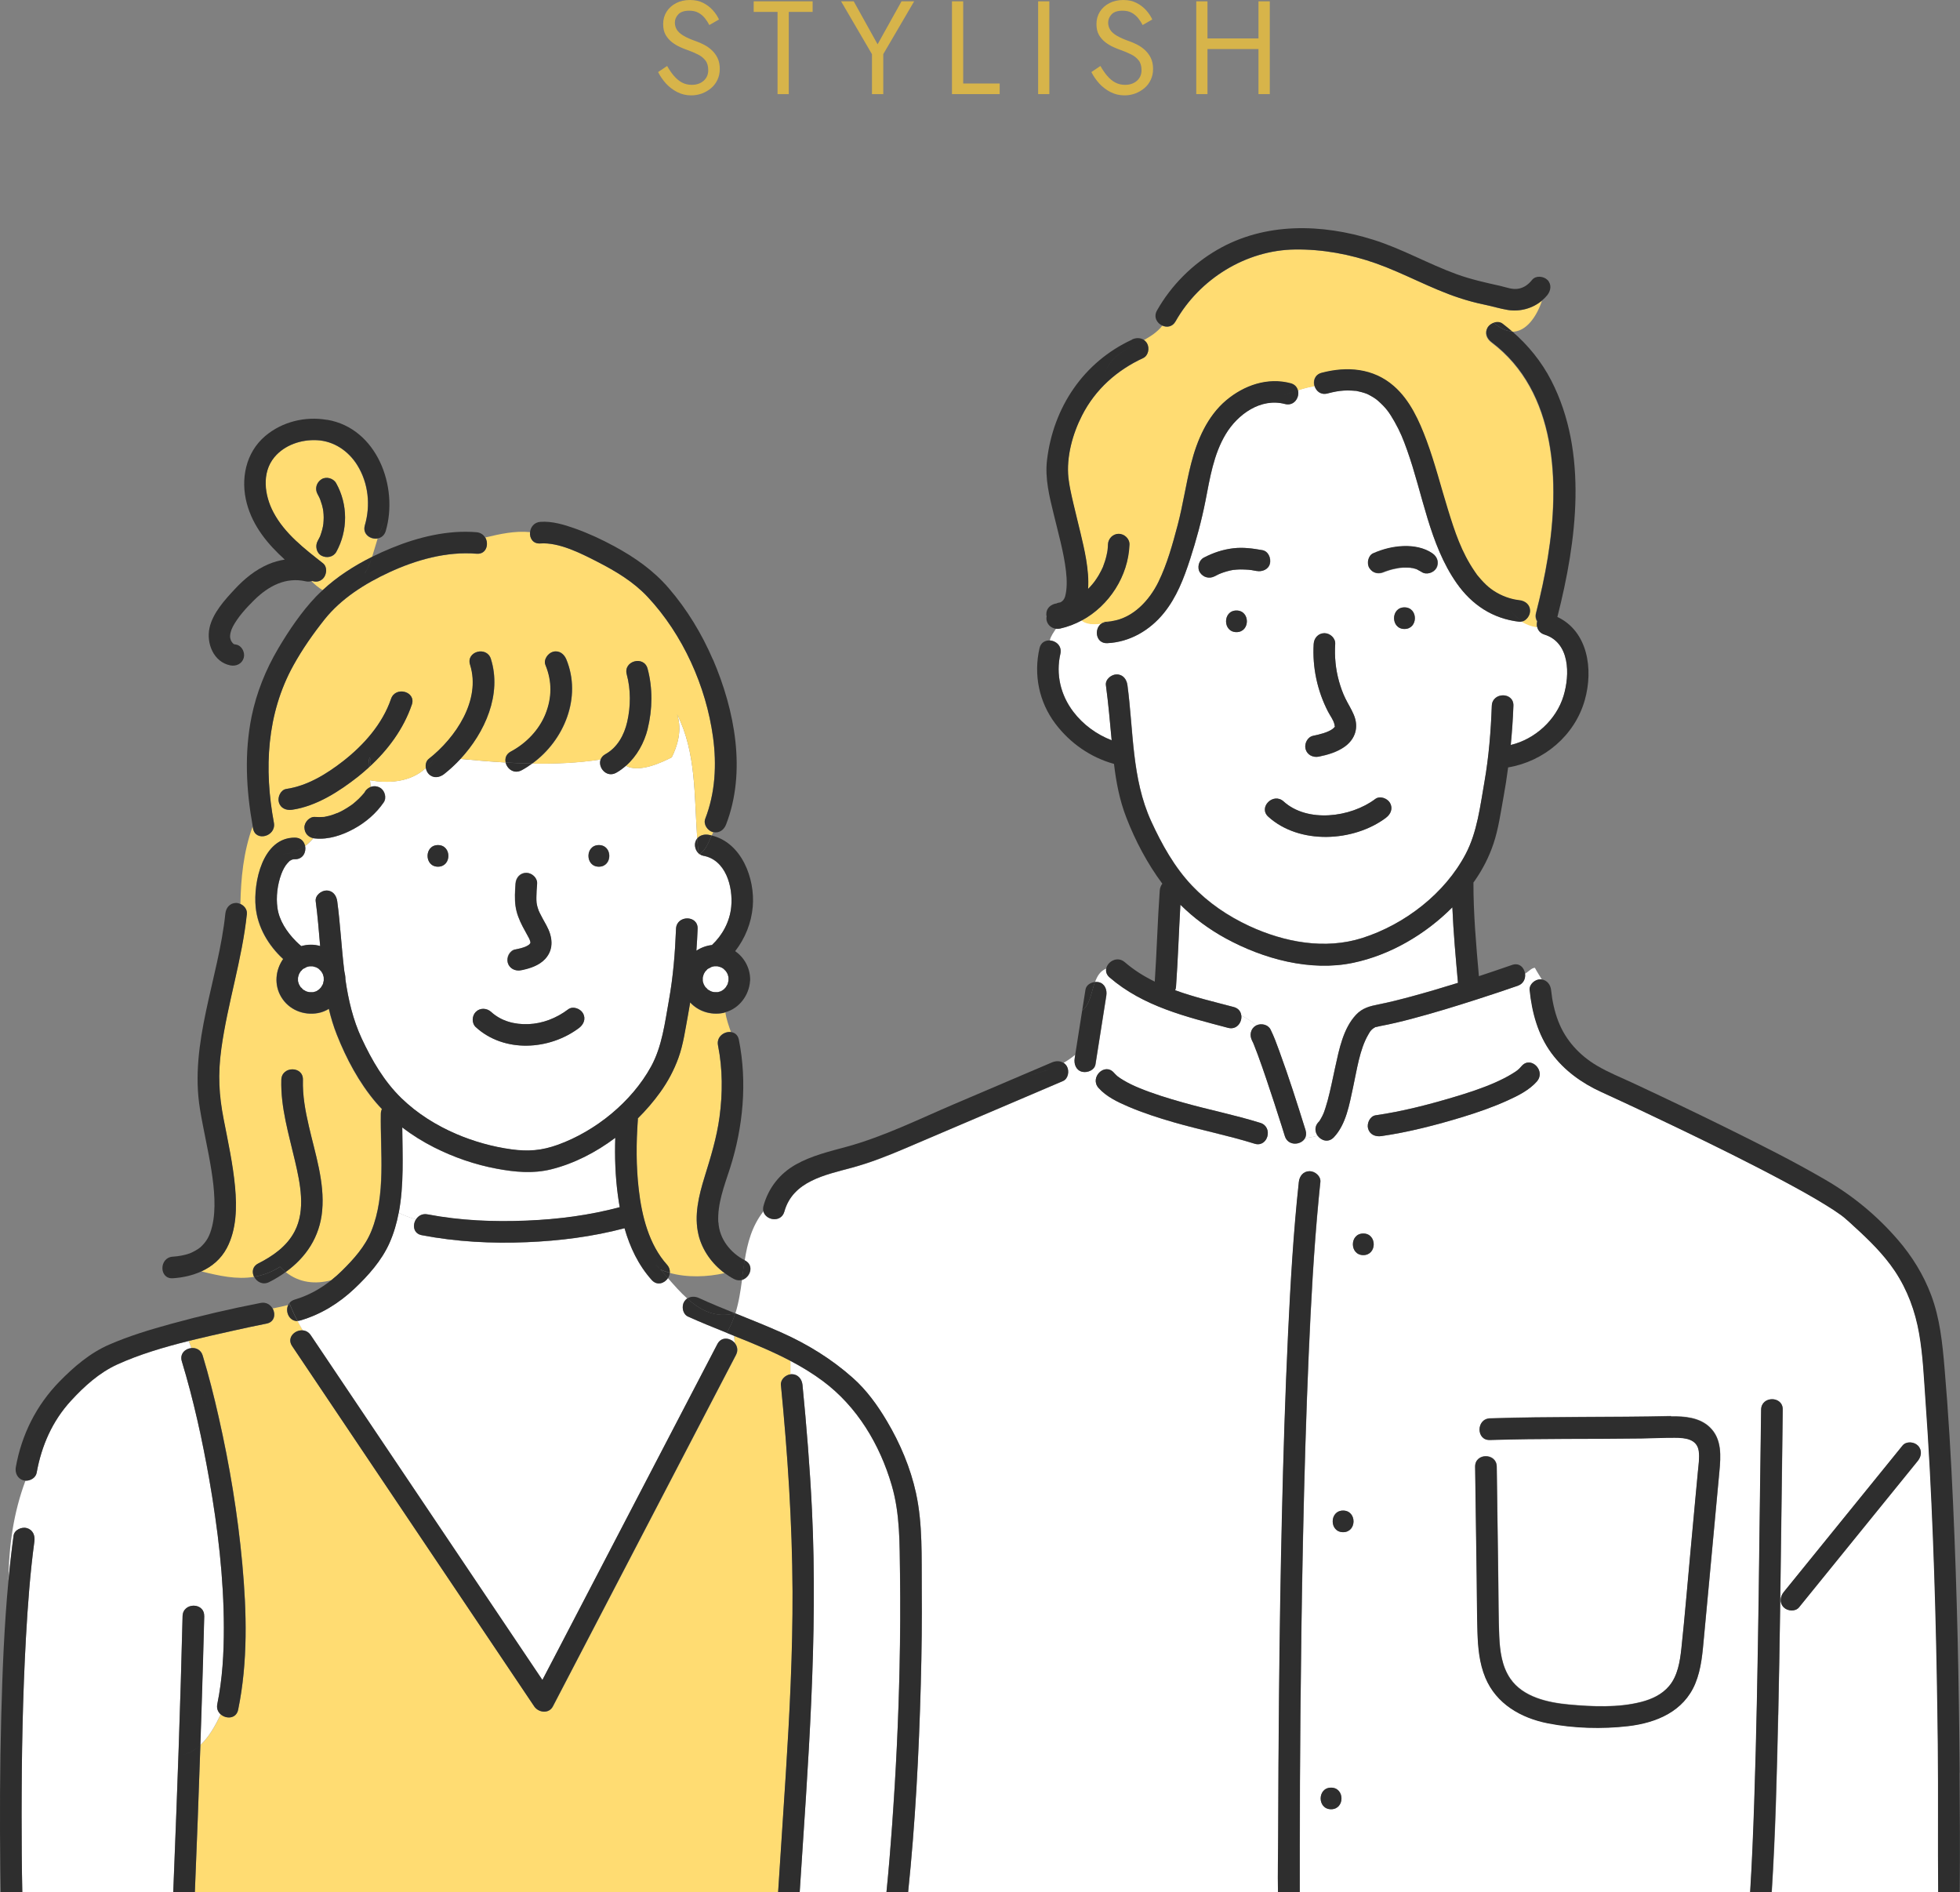 <?xml version="1.0" encoding="UTF-8"?><svg id="_イヤー_2" xmlns="http://www.w3.org/2000/svg" viewBox="0 0 251.37 242.66"><rect x="0" y="0" width="251.37" height="242.66" fill="#808080" stroke="none"/><defs><style>.cls-1{fill:#fff;}.cls-2{fill:#2e2e2e;}.cls-3{fill:#ffdc72;}.cls-4{fill:#d7b44a;}</style></defs><g id="Main"><g><g><path class="cls-4" d="M86.43,9.72c.3,.36,.64,.65,1.01,.85s.8,.31,1.28,.31c.63,0,1.14-.18,1.53-.53,.39-.35,.58-.8,.58-1.34s-.12-.96-.37-1.27c-.25-.32-.58-.58-.98-.77-.4-.2-.83-.38-1.28-.54-.29-.1-.62-.23-.99-.4-.36-.16-.71-.37-1.04-.63-.33-.26-.6-.57-.81-.94-.21-.37-.31-.83-.31-1.38,0-.59,.15-1.12,.44-1.58,.29-.46,.7-.83,1.22-1.1,.52-.27,1.12-.4,1.78-.4s1.21,.12,1.69,.37c.48,.24,.89,.56,1.23,.93,.34,.38,.61,.78,.8,1.2l-1.24,.71c-.15-.29-.33-.58-.56-.87-.23-.28-.5-.52-.83-.7-.32-.18-.72-.27-1.18-.27-.65,0-1.12,.16-1.41,.47-.29,.31-.44,.66-.44,1.05,0,.33,.08,.63,.25,.91,.17,.28,.46,.54,.86,.78,.4,.24,.95,.48,1.64,.72,.32,.11,.65,.26,1,.44,.35,.18,.68,.41,.98,.69,.3,.28,.55,.61,.74,1,.19,.39,.29,.86,.29,1.4s-.1,.99-.3,1.41c-.2,.42-.47,.78-.82,1.07-.35,.29-.74,.52-1.17,.68-.44,.16-.89,.24-1.37,.24-.65,0-1.24-.14-1.79-.42s-1.03-.65-1.45-1.1c-.41-.46-.75-.95-1.01-1.47l1.16-.78c.27,.48,.56,.9,.86,1.26Z"/><path class="cls-4" d="M96.65,.17h7.57V1.53h-3.06V12.07h-1.44V1.53h-3.06V.17Z"/><path class="cls-4" d="M117.24,.17l-3.96,6.77v5.13h-1.45V6.95L107.87,.17h1.62l3.06,5.51L115.62,.17h1.62Z"/><path class="cls-4" d="M123.53,.17V10.71h4.68v1.36h-6.12V.17h1.44Z"/><path class="cls-4" d="M134.58,.17V12.07h-1.44V.17h1.44Z"/><path class="cls-4" d="M142,9.72c.3,.36,.64,.65,1.01,.85s.8,.31,1.28,.31c.63,0,1.14-.18,1.53-.53,.39-.35,.58-.8,.58-1.34s-.12-.96-.37-1.27c-.25-.32-.58-.58-.98-.77-.4-.2-.83-.38-1.28-.54-.29-.1-.62-.23-.99-.4-.36-.16-.71-.37-1.04-.63-.33-.26-.6-.57-.81-.94-.21-.37-.31-.83-.31-1.38,0-.59,.15-1.12,.44-1.58,.29-.46,.7-.83,1.22-1.1,.52-.27,1.12-.4,1.78-.4s1.21,.12,1.69,.37c.48,.24,.89,.56,1.23,.93,.34,.38,.61,.78,.8,1.2l-1.24,.71c-.15-.29-.33-.58-.56-.87-.23-.28-.5-.52-.83-.7-.32-.18-.72-.27-1.18-.27-.65,0-1.12,.16-1.41,.47-.29,.31-.44,.66-.44,1.05,0,.33,.08,.63,.25,.91,.17,.28,.46,.54,.86,.78,.4,.24,.95,.48,1.64,.72,.32,.11,.65,.26,1,.44,.35,.18,.68,.41,.98,.69,.3,.28,.55,.61,.74,1,.19,.39,.29,.86,.29,1.4s-.1,.99-.3,1.41c-.2,.42-.47,.78-.82,1.07-.35,.29-.74,.52-1.17,.68-.44,.16-.89,.24-1.37,.24-.65,0-1.24-.14-1.79-.42s-1.03-.65-1.45-1.1c-.41-.46-.75-.95-1.01-1.47l1.16-.78c.27,.48,.56,.9,.86,1.26Z"/><path class="cls-4" d="M154.86,.17V12.07h-1.44V.17h1.44Zm-.65,4.76h8.16v1.36h-8.16v-1.36ZM162.85,.17V12.07h-1.45V.17h1.45Z"/></g><g><path class="cls-3" d="M175.3,50.51c.23,.11,.06,.02,0,0h0Z"/><path class="cls-3" d="M176.6,51.29s.04,.03,0,0h0Z"/><path class="cls-3" d="M177.56,73.32s.04-.02,0,0h0Z"/><path class="cls-3" d="M179.4,72.84h-.04c-.15,.02-.05,.01,.04,0Z"/><path class="cls-3" d="M143.33,138.03h0c-.07-.05-.08-.05,0,0Z"/><path class="cls-3" d="M176.45,131.66s-.03,.01-.05,.03c0,0,.02-.01,.05-.03Z"/><path class="cls-3" d="M68.83,115.81c0,.07,.01,.08,0,0h0Z"/><path class="cls-3" d="M160.76,133.86l.02,.05,.03,.07s-.04-.08-.06-.13Z"/><path class="cls-3" d="M160.76,133.85h0Z"/><path class="cls-3" d="M180.93,72.82s.07,.01,.11,.02c-.03,0-.06-.02-.09-.02h-.01Z"/><path class="cls-3" d="M43.23,104.28s-.04,.02,0,0h0Z"/><path class="cls-3" d="M181.69,72.99s.03,.02,.05,.03h0s-.04-.02-.05-.03Z"/><path class="cls-3" d="M180.88,72.81h.05s-.03,0-.05,0Z"/><path class="cls-3" d="M181.75,73.03h.01c.08,.05,.15,.06-.01,0Z"/><path class="cls-1" d="M115.42,201.8c-.05-3.81,.02-7.64-1.06-11.33-1.53-5.24-4.43-10.09-8.82-13.36-1.33-.99-2.73-1.84-4.18-2.6v1.73c.06,0,.12-.02,.18-.02,.8,0,1.31,.64,1.38,1.38,.52,5.31,.95,10.62,1.21,15.95,.8,16.41-.51,32.75-1.57,49.11h11.12c.29-2.87,.53-5.75,.73-8.63,.48-6.67,.81-13.36,.95-20.05,.09-4.06,.11-8.12,.06-12.19Z"/><path class="cls-3" d="M100.16,177.6c-.07-.69,.57-1.27,1.21-1.36v-1.73c-2.32-1.22-4.76-2.22-7.21-3.2-.01,.29,.04,.62,.08,.92,.33,.39,.47,.95,.16,1.53-.97,1.86-1.94,3.72-2.91,5.58-4.21,8.09-8.43,16.18-12.64,24.27-2.64,5.07-5.29,10.15-7.93,15.22-.51,.98-1.84,.81-2.39,0-1.28-1.9-2.55-3.8-3.83-5.7-5.56-8.27-11.12-16.55-16.68-24.82-3.51-5.23-7.03-10.46-10.54-15.69-.72-1.08,.34-2.1,1.36-2.01-.23-.39-.46-.8-.68-1.21-1.06,.04-1.61-1.2-1.2-2.05-.65,.16-1.32,.31-1.99,.44,.41,.73,.26,1.75-.78,1.95-1.41,.27-2.81,.57-4.2,.89-1.88,.42-3.83,.85-5.77,1.33,.11,.3,.23,.6,.34,.9,.59-.05,1.22,.23,1.44,.96,.79,2.59,1.45,5.21,2.04,7.84,1.41,6.21,2.46,12.52,3.04,18.87,.57,6.2,.73,12.58-.53,18.71-.24,1.17-1.52,1.22-2.23,.6-.69,1.44-1.5,2.9-2.62,3.93-.21,6.29-.44,12.59-.71,18.88H99.8c.32-5.02,.67-10.04,.98-15.06,.49-7.83,.9-15.67,.87-23.52-.04-8.85-.63-17.67-1.49-26.47Z"/><path class="cls-1" d="M28.31,219.85c-.35-.3-.56-.76-.44-1.33,.66-3.22,.85-6.52,.84-9.8-.01-6.36-.77-12.72-1.87-18.98-.9-5.11-2.01-10.21-3.52-15.17-.3-.97,.44-1.63,1.23-1.7-.11-.3-.22-.6-.34-.9-3.18,.79-6.34,1.73-9.16,3.01-2.31,1.05-4.21,2.77-5.94,4.65-2.4,2.61-3.79,5.77-4.41,9.25-.12,.65-.82,1.04-1.44,1.01-1.52,4.09-2.12,8.23-2.18,12.84,.18-1.94,.4-3.87,.66-5.8,.1-.75,1.06-1.14,1.7-.97,.79,.22,1.07,.96,.97,1.7-.55,4.06-.85,8.16-1.08,12.26-.43,7.6-.56,15.21-.56,22.81,0,3.31,.02,6.62,.09,9.93H22.21c.02-.58,.05-1.17,.07-1.75,.45-11.22,.86-22.44,1.13-33.67,.04-1.78,2.81-1.78,2.77,0-.09,3.71-.2,7.43-.32,11.14-.06,1.8-.12,3.6-.18,5.4,1.12-1.03,1.93-2.49,2.62-3.93Z"/><path class="cls-1" d="M54.83,155.74c4.18,.8,8.48,.98,12.73,.8,4.02-.17,8.03-.68,11.92-1.72-.09-.51-.17-1.03-.24-1.55-.32-2.44-.41-4.9-.33-7.35-2.49,1.87-5.31,3.31-8.22,4.04-2.33,.58-4.66,.35-6.99-.08-2.79-.52-5.51-1.46-8.04-2.74-1.42-.72-2.8-1.57-4.07-2.55,.03,3.63,.23,7.38-.45,10.94,.7,.35,1.45,.63,2.23,.84,.29-.45,.81-.76,1.47-.63Z"/><path class="cls-1" d="M87.73,166.94c.11-.18,.25-.32,.4-.43-.88-.79-1.69-1.72-2.47-2.61-.44,.68-1.39,1.02-2.08,.25-1.71-1.91-2.79-4.21-3.49-6.64-4.08,1.08-8.33,1.62-12.54,1.79-4.5,.19-9.04-.05-13.47-.9-1.08-.21-1.21-1.31-.73-2.04-.78-.21-1.52-.5-2.23-.84-.25,1.33-.63,2.63-1.18,3.88-1,2.25-2.72,4.18-4.5,5.86-1.99,1.87-4.29,3.3-6.92,4.07-.13,.04-.25,.05-.37,.06,.22,.41,.44,.81,.68,1.21,.38,.03,.76,.21,1.03,.62l3.83,5.7c5.56,8.27,11.12,16.55,16.68,24.82,3.07,4.56,6.13,9.12,9.2,13.69,.62-1.19,1.24-2.39,1.87-3.58l12.64-24.27c2.64-5.07,5.29-10.15,7.93-15.22,.52-1,1.66-.81,2.23-.14-.04-.3-.09-.63-.08-.92-.32-.13-.64-.26-.96-.39-.04,.08-.09,.15-.13,.23,.05-.08,.09-.15,.13-.23-1.67-.67-3.34-1.34-4.97-2.08-.68-.31-.84-1.3-.5-1.89Z"/><path class="cls-1" d="M169.09,143.88c.07-.07,.1-.1,.11-.11,0-.01,.02-.03,.03-.05,.05-.07,.09-.14,.13-.21,.14-.23,.26-.47,.37-.72,.12-.28,.38-1.1,.52-1.61,.39-1.43,.67-2.89,.99-4.35,.5-2.27,1.02-4.96,2.67-6.71,.81-.86,1.75-1.1,2.86-1.32,1.38-.28,2.75-.62,4.12-.99,2.04-.55,4.07-1.15,6.09-1.78-.28-3.21-.58-6.45-.72-9.69-3.47,3.49-7.99,6.14-12.73,7.12-5.49,1.15-11.51-.5-16.35-3.14-2.11-1.16-4.09-2.61-5.8-4.31-.21,3.49-.31,7-.56,10.49-.01,.17-.05,.33-.11,.48,2.44,.89,5.02,1.49,7.51,2.15,.62,.16,.92,.61,.97,1.1,.68,.32,1.33,.76,1.95,1.26,.61-.3,1.48-.1,1.8,.54,.44,.87,.77,1.79,1.1,2.7,1.24,3.37,2.33,6.8,3.4,10.24,.12,.39,.07,.72-.07,.99,.57-.1,1.14-.15,1.6-.33-.35-.49-.41-1.18,.12-1.74Z"/><path class="cls-1" d="M195.59,124.85c.08,.62-.19,1.29-.93,1.55-1.69,.59-3.39,1.15-5.09,1.7-2.83,.92-5.68,1.79-8.56,2.55-1.32,.35-2.66,.67-4,.92-.1,.02-.64,.16-.6,.12-.12,.07-.36,.24-.3,.18-.35,.3-.38,.36-.63,.8-1.11,1.91-1.46,4.53-1.95,6.77-.47,2.15-.89,4.74-2.47,6.4-.7,.73-1.62,.42-2.08-.22-.45,.18-1.03,.23-1.6,.33-.5,.92-2.19,1.06-2.59-.25-.14-.44-.27-.87-.41-1.31-.64-2.02-1.3-4.04-1.98-6.05-.35-1.04-.71-2.07-1.09-3.1-.15-.41-.31-.82-.47-1.22-.02-.04-.03-.07-.04-.1-.02-.05-.03-.08-.03-.07-.01-.03-.02-.05-.03-.08-.05-.12-.11-.24-.17-.35-.34-.67-.18-1.5,.5-1.89,.03-.02,.06-.03,.09-.04-.62-.5-1.27-.94-1.95-1.26,.09,.87-.6,1.86-1.7,1.57-5.39-1.42-10.88-2.73-15.2-6.47-.39-.34-.5-.74-.43-1.12-.76,.29-1.16,.95-1.44,1.73,.17-.02,.34-.01,.49,.02,.78,.18,1.08,.99,.97,1.7-.46,2.94-.93,5.88-1.39,8.82-.12,.76-1.04,1.12-1.7,.97-.78-.18-1.08-.99-.97-1.7l.08-.51c-.5,.42-1,.76-1.52,1.06,.16,.11,.31,.25,.43,.45,.34,.59,.19,1.6-.5,1.89-1.6,.68-3.2,1.36-4.8,2.05-5.19,2.21-10.38,4.42-15.57,6.64-2.19,.94-4.38,1.79-6.69,2.42-3.43,.93-7.58,1.72-8.67,5.63-.41,1.46-2.4,1.14-2.69-.04-1.49,1.91-2.05,4.06-2.4,6.28,.02,0,.03,.02,.05,.03,1.23,.63,.66,2.2-.4,2.5-.19,1.44-.41,2.88-.85,4.28,.05-.01,.1-.02,.15-.03-.05,.01-.1,.02-.15,.03h0c1.99,.8,3.98,1.59,5.93,2.47,3.33,1.49,6.41,3.38,9.14,5.81,1.77,1.57,3.17,3.52,4.37,5.54,1.7,2.86,3.03,6,3.74,9.26,.86,3.96,.69,8.14,.73,12.16,.03,4.07-.01,8.14-.12,12.21-.24,8.93-.71,17.9-1.63,26.79h47.45c-.07-2.45,.01-4.93,.02-7.38,.01-5.94,.05-11.89,.11-17.83,.08-7.67,.19-15.35,.37-23.02,.18-7.81,.42-15.62,.79-23.43,.31-6.49,.68-12.98,1.38-19.44,.08-.75,.57-1.38,1.38-1.38,.69,0,1.46,.64,1.38,1.38-.07,.69-.15,1.38-.21,2.08-.64,6.69-1,13.4-1.29,20.11-.34,7.87-.57,15.74-.73,23.61-.16,7.55-.26,15.09-.33,22.64-.05,5.63-.08,11.26-.08,16.89,0,1.92,0,3.84,0,5.76h57.76c.24-3.8,.39-7.61,.52-11.42,.3-8.93,.45-17.86,.58-26.79,.11-7.89,.19-15.78,.31-23.68,.03-1.78,2.79-1.78,2.77,0-.06,4.12-.11,8.25-.16,12.37-.11,8.93-.23,17.87-.42,26.8-.17,7.58-.35,15.16-.83,22.72h21.37c-.07-6.33,.02-12.66-.05-18.99-.13-11.77-.41-23.55-1.03-35.31-.16-2.92-.33-5.85-.55-8.77-.21-2.84-.32-5.74-.81-8.55-.51-2.89-1.5-5.62-3.13-8.06-1.43-2.13-3.28-3.94-5.17-5.66-.42-.39-.84-.78-1.28-1.15-.07-.06-.13-.11-.2-.16-.03-.02-.22-.16-.26-.2-.62-.45-1.26-.86-1.91-1.26-1.76-1.09-3.58-2.09-5.41-3.07-4.43-2.37-8.94-4.59-13.47-6.77-3.3-1.59-6.62-3.15-9.95-4.68-2.51-1.15-4.74-2.75-6.39-4.99-1.73-2.36-2.5-5.2-2.79-8.08-.08-.75,.69-1.38,1.38-1.38,.05,0,.1,0,.15,.02-.3-.5-.64-1-.89-1.49-.41,0-.82,.48-1.23,.74Zm-34.69,21.82c-3.41-1.07-6.94-1.75-10.38-2.75-1.97-.57-3.93-1.2-5.82-2.01-1.35-.58-2.81-1.27-3.81-2.39-1.18-1.33,.77-3.29,1.96-1.96,.1,.11,.21,.22,.32,.33,.06,.05,.12,.11,.18,.16,.24,.18,.5,.34,.76,.5,.64,.38,1.31,.7,2,.98,1.81,.74,3.69,1.31,5.57,1.85,3.3,.94,6.68,1.6,9.95,2.62,1.7,.53,.97,3.2-.74,2.67Zm83.11,38.7c.47-.58,1.47-.49,1.96,0,.57,.57,.47,1.38,0,1.96-5.08,6.26-10.16,12.53-15.24,18.79-.47,.58-1.47,.49-1.96,0-.57-.57-.47-1.38,0-1.96,5.08-6.26,10.16-12.53,15.24-18.79Zm-73.3,46.64c-1.78,0-1.78-2.77,0-2.77s1.78,2.77,0,2.77Zm1.55-35.53c-1.78,0-1.78-2.77,0-2.77s1.78,2.77,0,2.77Zm2.59-35.53c-1.78,0-1.78-2.77,0-2.77s1.78,2.77,0,2.77Zm39.46,20.66c1.73-.04,3.68,.13,4.99,1.4,1.57,1.51,1.4,3.71,1.22,5.7-.44,4.67-.87,9.33-1.3,14l-.67,7.17c-.19,2.02-.33,4.09-1.12,5.99-1.49,3.57-4.97,5.03-8.59,5.45-3.35,.39-6.99,.29-10.3-.36-3.45-.68-6.63-2.49-8.03-5.86-.77-1.85-.95-3.86-1.01-5.85-.07-2.3-.07-4.61-.1-6.91-.07-4.76-.13-9.53-.2-14.29-.02-1.78,2.74-1.78,2.77,0,.07,4.88,.14,9.75,.2,14.63,.03,2.38,.01,4.76,.12,7.14,.08,1.88,.33,3.84,1.42,5.42,1.63,2.38,4.82,3.07,7.52,3.32,3.01,.28,6.34,.43,9.29-.34,1.35-.35,2.64-.95,3.56-2.04,1.1-1.31,1.39-3.14,1.57-4.79,.45-4.26,.8-8.53,1.2-12.8,.2-2.16,.4-4.33,.6-6.49,.11-1.14,.21-2.28,.32-3.42,.08-.86,.23-1.77,.11-2.63-.22-1.56-1.77-1.7-3.08-1.71-1.42,0-2.84,.07-4.26,.09-6.48,.1-12.97,0-19.44,.2-1.78,.06-1.78-2.71,0-2.77,7.74-.25,15.48-.12,23.22-.29Zm-17.19-42.95c-.98,1.12-2.42,1.85-3.76,2.45-1.88,.85-3.83,1.53-5.79,2.13-3.4,1.04-6.9,1.94-10.42,2.45-.74,.11-1.48-.17-1.7-.97-.18-.66,.23-1.59,.97-1.7,3.38-.49,6.73-1.35,9.99-2.32,1.82-.54,3.65-1.13,5.38-1.9,.73-.32,1.45-.68,2.13-1.1,.59-.37,.77-.46,1.23-1,1.17-1.35,3.12,.62,1.96,1.96Z"/><path class="cls-1" d="M194.85,79.73c-3.41-.38-6.1-2.17-8.05-4.96-3.49-5-4.33-11.43-6.35-17.06-.49-1.38-.87-2.32-1.61-3.64-.67-1.17-1.08-1.76-2.1-2.66-.06-.06-.13-.11-.2-.17h0c-.11-.08-.21-.15-.32-.23-.24-.15-.48-.28-.73-.42-.06-.03-.13-.06-.19-.09-.14-.05-.28-.11-.43-.15-.26-.08-.53-.14-.8-.2-.11-.03-.15-.04-.17-.04,0,0-.03,0-.13,0-.15-.01-.3-.03-.44-.03-.33-.02-.67-.01-1,0-.69,.04-1.28,.16-2.09,.37-.85,.22-1.45-.31-1.65-.95-.74,.11-1.42,.3-2.12,.53,.24,.91-.48,2.09-1.67,1.77-3.1-.82-6.07,1.32-7.6,3.88-1.56,2.6-2.01,5.61-2.59,8.53-.5,2.54-1.18,5.05-1.98,7.51-.8,2.46-1.72,4.87-3.36,6.89-1.8,2.22-4.38,3.73-7.26,3.86-1.5,.07-1.73-1.88-.7-2.55-.99,.15-1.94,.11-2.56-.38-.87,.47-1.81,.83-2.79,1.05-.17,.04-.35,.04-.52,.02-.31,.48-.66,.93-.8,1.5,.79,.05,1.59,.71,1.36,1.72-.61,2.64,.03,5.29,1.66,7.43,1.26,1.66,2.99,2.92,4.92,3.66-.22-2.36-.43-4.72-.74-7.07-.1-.75,.71-1.38,1.38-1.38,.82,0,1.28,.64,1.38,1.38,.79,5.86,.54,11.97,3.04,17.44,1.35,2.96,3,5.92,5.26,8.29,2.09,2.19,4.6,3.89,7.33,5.16,4.5,2.08,9.7,3.06,14.5,1.53,5.44-1.73,10.59-5.7,13.26-10.79,1.48-2.83,1.85-6.14,2.4-9.25,.57-3.22,.82-6.47,.94-9.74,.07-1.78,2.83-1.78,2.77,0-.06,1.69-.18,3.36-.34,5.03,3.12-.74,5.83-3.22,6.77-6.29,.83-2.73,.84-6.84-2.45-7.87-.54-.17-.83-.55-.93-.98-.75-.13-1.37-.36-1.92-.71-.12,.03-.24,.05-.37,.04Zm-26.44,14.63c.85-.17,1.94-.45,2.5-.88,.1-.07,.19-.16,.26-.25,.06-.07,.04,.08,.06-.11-.03,.27-.07-.16-.09-.24-.15-.58-.57-1.11-.83-1.63-1.37-2.67-2.01-5.67-1.83-8.66,.05-.75,.6-1.38,1.38-1.38,.71,0,1.43,.64,1.38,1.38-.1,1.63,.05,3.23,.49,4.8,.21,.74,.47,1.47,.8,2.16,.35,.72,.79,1.4,1.1,2.14,.65,1.58,.19,3.09-1.17,4.07-.96,.69-2.17,1.05-3.32,1.28-.74,.15-1.49-.2-1.7-.97-.19-.68,.23-1.55,.97-1.7Zm-9.84-13.3c-1.78,0-1.78-2.77,0-2.77s1.78,2.77,0,2.77Zm2.59-7.84c-.15-.03-.3-.05-.45-.08-.07-.01-.55-.11-.18-.03-.25-.06-.53-.06-.78-.07-.49-.03-.99-.02-1.48,.03h-.06c-.13,.03-.26,.05-.38,.08-.26,.06-.52,.13-.77,.21-.21,.07-.43,.14-.63,.23-.08,.04-.19,.09-.22,.1-.14,.07-.27,.14-.41,.21-.69,.36-1.47,.16-1.89-.5-.39-.61-.15-1.56,.5-1.89,1.2-.63,2.43-1.04,3.78-1.2,1.24-.15,2.5,.02,3.73,.24,.76,.14,1.12,1.03,.97,1.7-.18,.77-.99,1.09-1.7,.97Zm16.61,31.63c-4.17,3.13-11.13,3.49-15.12-.12-1.32-1.2,.64-3.15,1.96-1.96,3.05,2.77,8.6,2.07,11.76-.31,.6-.45,1.55-.09,1.89,.5,.41,.7,.1,1.44-.5,1.89Zm2.36-24.2c-1.78,0-1.78-2.77,0-2.77s1.78,2.77,0,2.77Zm4.09-7.8c-.33,.62-1.3,.91-1.89,.5-.17-.12-.39-.2-.56-.31h-.02c-.05-.03-.1-.05-.15-.06-.12-.04-.24-.07-.37-.1-.06-.01-.12-.02-.18-.03,.07,.02,.08,.03-.13-.02-.05,0-.1,0-.14-.01-.25-.02-.51-.02-.77-.01-.14,0-.27,.01-.41,.03-.06,0-.12,.01-.18,.02-.23,.06-.48,.08-.71,.14-.26,.06-.51,.13-.76,.22-.11,.04-.21,.07-.32,.11-.06,.02-.13,.05-.19,.08,.02,0,.06-.02,.1-.04-.71,.31-1.45,.19-1.89-.5-.37-.58-.17-1.6,.5-1.89,1.23-.54,2.52-.87,3.87-.92,1.27-.04,2.66,.19,3.72,.93,.63,.45,.87,1.18,.5,1.89Z"/><path class="cls-3" d="M197.79,38.53c-1.2,1.03-2.86,1.48-4.43,1.22-.98-.16-1.96-.47-2.94-.67-1.1-.23-2.19-.52-3.26-.87-3.67-1.21-7.03-3.13-10.66-4.42-3.32-1.18-6.89-1.84-10.42-1.79-6.28,.08-12.23,3.79-15.31,9.22-.4,.71-1.13,.8-1.7,.54-.62,.8-1.47,1.36-2.38,1.86,.15,.11,.29,.25,.4,.43,.35,.6,.18,1.58-.5,1.89-3.37,1.56-6.13,4.02-7.83,7.35-1.22,2.39-2.03,5.33-1.75,8.02,.01,.12,.05,.41,.1,.71,.05,.28,.1,.55,.15,.83,.11,.56,.24,1.12,.37,1.68,.3,1.3,.64,2.59,.94,3.89,.45,1.9,1.13,4.72,.96,7.13,.19-.19,.37-.39,.54-.59,.07-.08,.14-.17,.21-.26,.02-.03,.14-.2,.15-.2,.15-.22,.3-.44,.44-.67,.13-.21,.24-.42,.35-.64,.06-.12,.12-.24,.17-.36,.02-.04,.04-.09,.06-.13v-.03c.2-.48,.35-.96,.46-1.46,.03-.13,.06-.26,.08-.39,0-.01,.02-.17,.04-.23,.03-.24,.05-.48,.05-.73,.03-.75,.61-1.38,1.38-1.38,.73,0,1.41,.64,1.38,1.38-.15,4.04-2.6,7.83-6.12,9.73,.62,.49,1.57,.53,2.56,.38,.19-.12,.42-.21,.7-.22,.21,0,.42-.03,.63-.07,.6-.16,1.16-.35,1.62-.5-.46,.15-1.03,.34-1.62,.5,2.7-.42,4.79-2.67,5.95-5.04,1.11-2.29,1.81-4.82,2.46-7.27,.69-2.61,1.06-5.29,1.73-7.9,.77-3,2.08-6.06,4.49-8.1,2.3-1.94,5.29-2.98,8.27-2.19,.53,.14,.83,.49,.93,.9,.7-.24,1.38-.43,2.12-.53-.2-.68,.03-1.48,.91-1.71,3.27-.86,6.63-.59,9.25,1.7,2.07,1.82,3.27,4.48,4.21,7.01,1.07,2.89,1.83,5.88,2.73,8.82,.89,2.89,1.73,5.46,3.43,7.94,.11,.16,.22,.32,.34,.48h.01c.04,.07,.09,.12,.13,.18,.2,.24,.41,.48,.63,.71,.51,.52,.87,.82,1.29,1.1,1.06,.7,2.25,1.11,3.32,1.23,.75,.08,1.38,.57,1.38,1.38,0,.57-.44,1.19-1.01,1.35,.56,.35,1.18,.58,1.92,.71-.05-.24-.05-.5,.02-.74-.18-.28-.26-.64-.15-1.06,.6-2.35,1.12-4.73,1.51-7.12,1.55-9.51,1.21-21.27-7.22-27.61-.6-.45-.91-1.18-.5-1.89,.16-.27,.45-.49,.77-.6-.1-.09-.19-.17-.29-.27,.1,.1,.19,.19,.29,.27,.38-.14,.8-.13,1.13,.11,.42,.32,.83,.66,1.23,1,1.86,.04,3.21-2,3.86-3.96Z"/><polygon class="cls-3" points="94.29 168.41 94.3 168.42 94.3 168.41 94.29 168.41"/><path class="cls-3" d="M46.78,67.38c.75-2.57,.46-5.4-.96-7.7-1.13-1.84-3.01-3.12-5.19-3.22-2.01-.1-4.15,.61-5.46,2.19-1.66,2.01-1.26,4.91-.12,7.06,1.44,2.73,3.98,4.67,6.36,6.54,.59,.46,.48,1.48,0,1.96-.4,.4-.9,.46-1.37,.31-.03,0-.06,0-.09,.02,.43,.42,.89,.82,1.43,1.14,1.87-1.74,4.05-3.14,6.34-4.27,.25-.77,.46-1.56,.71-2.34-.9,.17-1.98-.53-1.65-1.68Zm-3.64,3.39c-.37,.68-1.24,.84-1.89,.5-.67-.35-.85-1.26-.5-1.89,.08-.14,.15-.28,.22-.42,.02-.05,.04-.1,.07-.14l.03-.07c.1-.28,.19-.56,.27-.85,.03-.13,.06-.27,.09-.41,0-.04,.03-.26,.05-.32,.02-.26,.04-.53,.04-.79,0-.27-.02-.53-.05-.8-.01-.07-.04-.28-.05-.32-.03-.16-.07-.31-.11-.46-.07-.27-.16-.53-.26-.79l-.02-.04c-.03-.06-.05-.12-.08-.18-.07-.14-.14-.28-.22-.42-.38-.68-.14-1.48,.5-1.89,.62-.4,1.54-.14,1.89,.5,1.52,2.71,1.52,6.09,.02,8.8Z"/><path class="cls-3" d="M89.71,109.51s-.08-.05-.12-.08c0,.05,0,.1,.02,.16,.04-.02,.07-.05,.1-.07Z"/><path class="cls-1" d="M90.14,109.71c-.16-.03-.3-.1-.43-.2-.04,.02-.06,.05-.1,.07,0-.05,0-.1-.02-.16-.37-.35-.55-.95-.42-1.42,.05-.19,.14-.36,.25-.49-.4-5.53-.12-11-2.58-15.92,.69,2.08,0,4.15-.69,5.53-1.13,.56-4.08,2.04-5.89,1.08-.38,.33-.79,.64-1.24,.89-1.24,.69-2.37-.68-2-1.7-2.86,.44-5.81,.57-8.76,.52-.43,.31-.88,.61-1.35,.86-.96,.51-1.85-.18-2.04-.99-1.96-.11-3.9-.28-5.81-.46-.66,.71-1.36,1.37-2.09,1.93-.59,.46-1.38,.58-1.96,0-.2-.2-.33-.48-.38-.78-2.01,1.88-4.91,2-7.18,1.58,.03,.29,.06,.58,.07,.88,.37-.16,.8-.15,1.21,.07,.63,.33,.91,1.29,.5,1.89-.97,1.41-2.31,2.56-3.8,3.38-1.49,.82-3.26,1.42-4.98,1.25-.09,0-.18-.02-.26-.04-.33,.39-.68,.72-1.06,1.01,.17,.78-.26,1.71-1.3,1.71-.31,0-.3,.01-.46,.09-.25,.12-.24,.14-.48,.39-.33,.34-.62,.91-.82,1.44-.5,1.35-.69,2.91-.49,4.31,.22,1.61,1.19,3.09,2.39,4.3,.21,.22,.44,.42,.67,.61,.79-.23,1.64-.24,2.42-.01-.16-1.93-.31-3.85-.57-5.74-.1-.75,.71-1.38,1.38-1.38,.82,0,1.28,.64,1.38,1.38,.4,2.96,.54,5.99,.91,8.98,.08,.33,.14,.67,.14,1.02,0,0,0,.02,0,.03,.38,2.6,.97,5.15,2.09,7.57,1.3,2.79,2.87,5.49,5.09,7.65,2.02,1.96,4.45,3.49,7.03,4.59,2.24,.96,4.66,1.64,7.06,1.97,2.19,.3,3.93,.15,5.99-.59,4.83-1.75,9.45-5.5,11.93-10.01,1.43-2.6,1.78-5.64,2.3-8.52,.54-3.03,.79-6.08,.91-9.16,.07-1.78,2.84-1.78,2.77,0-.04,.94-.09,1.87-.16,2.81,.59-.4,1.29-.65,2-.73,1.36-1.28,2.29-3.02,2.47-4.9,.25-2.58-.7-6.08-3.64-6.56Zm-33.97,1.43c-1.78,0-1.78-2.77,0-2.77s1.78,2.77,0,2.77Zm9.93,10.61c.44-.09,.88-.19,1.3-.36,.05-.03,.19-.1,.2-.1,.08-.05,.16-.09,.24-.15l.07-.07s.04-.04,.05-.06l.02-.02s.03-.06,.03-.08h0v-.1s-.07-.29-.08-.29c.04,.1-.09-.2-.1-.22-.26-.51-.56-1-.82-1.51-.43-.83-.78-1.68-.91-2.62-.13-.96-.06-1.91,0-2.88,.05-.75,.59-1.38,1.38-1.38,.71,0,1.43,.64,1.38,1.38-.04,.59-.09,1.19-.09,1.78,0,.2,0,.4,.02,.61,0,.04,0,.08,.01,.1,.01,.08,.03,.15,.04,.23,.05,.2,.1,.4,.17,.59,.02,.06,.05,.13,.06,.17,.04,.09,.08,.17,.12,.26,.27,.56,.59,1.09,.88,1.64,.76,1.4,.99,3-.16,4.26-.78,.86-2,1.25-3.11,1.47-.74,.15-1.49-.2-1.7-.97-.19-.68,.23-1.56,.97-1.7Zm8.17,10.07c-3.81,2.87-9.6,3.22-13.24-.1-.55-.51-.51-1.45,0-1.96,.55-.55,1.4-.5,1.96,0,1.3,1.19,3.02,1.64,4.79,1.57,1.8-.07,3.58-.75,5.1-1.9,.6-.45,1.55-.09,1.89,.5,.41,.7,.1,1.44-.5,1.89Zm2.55-20.68c-1.78,0-1.78-2.77,0-2.77s1.78,2.77,0,2.77Z"/><path class="cls-3" d="M90.44,105c1.29-3.33,1.48-6.95,1-10.47-.89-6.53-3.87-13.17-8.39-17.99-1.82-1.94-4.06-3.28-6.46-4.51-2.16-1.11-4.94-2.51-7.3-2.34-.96,.07-1.39-.7-1.32-1.45-1.92-.19-3.84,.23-5.75,.69,.51,.85,.15,2.2-1.1,2.09-3.83-.32-7.77,.79-11.22,2.39-3.08,1.43-6.13,3.34-8.28,6.03-1.48,1.86-2.87,3.84-4.01,5.92-3.43,6.21-3.77,13.29-2.49,20.16,.32,1.74-2.34,2.48-2.67,.74-.02-.09-.03-.19-.05-.28-1.19,3.32-1.5,6.63-1.57,9.95,.49,.22,.88,.71,.82,1.25-.61,5.86-2.48,11.48-3.28,17.31-.46,3.35-.31,5.96,.3,9.05,.56,2.88,1.19,5.75,1.46,8.67,.24,2.62,.2,5.47-1.06,7.85-.75,1.41-1.9,2.36-3.24,2.98,2.25,.56,4.5,1.07,6.75,.7-.3-.59-.22-1.33,.54-1.71,1.89-.96,3.67-2.2,4.67-4.12,1.44-2.76,.71-6.16,.04-9.04-.79-3.41-1.86-6.86-1.75-10.4,.05-1.78,2.82-1.78,2.77,0-.06,2.03,.31,4.02,.77,5.99,.81,3.5,2.03,7.14,1.7,10.78-.31,3.4-2.08,6.01-4.68,7.88,1.74,1.4,3.82,1.6,5.87,1.04,.46-.37,.9-.76,1.33-1.18,1.51-1.49,2.98-3.12,3.78-5.11,1.88-4.68,1.12-10.11,1.21-15.03,0-.23,.06-.43,.14-.6-.27-.28-.53-.58-.79-.87-2.15-2.53-3.77-5.58-4.99-8.66-.43-1.08-.76-2.19-1.03-3.32-.42,.26-.88,.45-1.39,.54-1.86,.33-3.74-.43-4.72-2.07-.92-1.54-.75-3.43,.25-4.86-1.9-1.76-3.26-4.06-3.52-6.64-.32-3.19,.88-8.94,5.03-8.92,.75,0,1.18,.5,1.3,1.06,.38-.29,.73-.63,1.06-1.01-.64-.15-1.09-.62-1.12-1.34-.03-.7,.66-1.46,1.38-1.38,.35,.04,.7,.03,1.05,0,.04,0,.06,0,.08,0,.06-.01,.11-.03,.15-.03,.18-.03,.36-.08,.54-.12,.34-.09,.67-.21,1-.34h.03c.09-.05,.18-.09,.27-.14,.16-.08,.32-.16,.47-.24,.33-.18,.64-.38,.95-.59,.08-.06,.16-.11,.24-.17l.04-.03h0c.13-.11,.27-.21,.39-.33,.26-.23,.51-.47,.75-.73,.11-.11,.21-.23,.31-.35h0c.04-.07,.09-.13,.14-.2,.18-.26,.42-.45,.68-.56,0-.29-.03-.58-.07-.88,2.27,.42,5.17,.31,7.18-1.58-.07-.44,.03-.9,.38-1.18,3.44-2.7,6.72-7.53,5.29-12.07-.54-1.7,2.13-2.43,2.67-.74,1.42,4.52-.74,9.41-3.91,12.83,1.9,.18,3.85,.35,5.81,.46-.12-.51,.04-1.07,.65-1.4,1.99-1.06,3.63-2.78,4.45-4.81,.85-2.11,.87-4.2,0-6.29-.29-.69,.31-1.52,.97-1.7,.78-.22,1.42,.28,1.7,.97,2.01,4.87-.26,10.4-4.37,13.37,2.96,.05,5.91-.07,8.76-.52,.1-.26,.28-.51,.6-.68,1.55-.86,2.42-2.46,2.81-4.15,.46-1.98,.48-4.13-.06-6.09-.47-1.72,2.2-2.45,2.67-.74,.68,2.48,.64,5.24,.01,7.73-.45,1.8-1.4,3.52-2.8,4.74,1.81,.96,4.76-.52,5.89-1.08,.69-1.38,1.38-3.46,.69-5.53,2.46,4.92,2.19,10.39,2.58,15.92,.34-.41,.9-.57,1.45-.47,.14,.02,.27,.06,.4,.09,.07-.14,.14-.28,.21-.42-.02,0-.05,0-.07-.01-.67-.18-1.24-1-.97-1.7Zm-37.63-14.64c-1.06,3.11-3.05,5.81-5.47,8.01-.02,.04-.05,.08-.08,.13v-.05c-.43,.39-.86,.76-1.31,1.12-2.42,1.91-5.38,3.82-8.49,4.27-.74,.11-1.48-.17-1.7-.97-.18-.66,.23-1.59,.97-1.7,2.66-.39,5.12-1.88,7.27-3.56,2.65-2.06,5.05-4.76,6.15-7.99,.57-1.68,3.24-.95,2.67,.74Z"/><path class="cls-3" d="M47.27,98.45v.05s.06-.08,.08-.13c-.03,.03-.05,.05-.08,.08Z"/><path class="cls-3" d="M89.58,158.35c-.6-2.47,.04-5.05,.77-7.41,.79-2.55,1.56-5.03,1.92-7.69,.41-3.05,.42-6.17-.19-9.19-.23-1.12,.81-1.83,1.66-1.72-.29-.83-.59-1.67-.71-2.52-.12,.03-.23,.08-.35,.1-1.56,.28-3.13-.22-4.18-1.36-.09,.54-.17,1.09-.28,1.63-.35,1.82-.59,3.72-1.22,5.47-.57,1.58-1.36,3.06-2.34,4.42-.84,1.17-1.81,2.3-2.87,3.35,0,.06,0,.12,0,.18-.22,2.99-.23,6,.12,8.98,.39,3.36,1.3,7.03,3.62,9.61,.29,.32,.39,.68,.36,1.03,2.26,.63,4.82,.53,7.04,.03-1.63-1.2-2.88-2.94-3.36-4.91Z"/><path class="cls-3" d="M176.09,131.87s.03-.02,.05-.04c-.02,.02-.04,.03-.05,.04Z"/><path class="cls-2" d="M176.09,131.87s.03-.02,.05-.04c-.02,.02-.04,.03-.05,.04Z"/><path class="cls-2" d="M192.7,41.49c-.32-.24-.75-.25-1.13-.11,.85,.76,1.64,1.09,2.36,1.11-.4-.34-.81-.68-1.23-1Z"/><path class="cls-2" d="M199.74,79.09c2.47-9.7,3.97-21.04-.79-30.29-1.25-2.43-2.97-4.54-5.02-6.31-.72-.02-1.5-.34-2.36-1.11-.32,.12-.61,.33-.77,.6-.41,.71-.1,1.44,.5,1.89,8.43,6.34,8.76,18.1,7.22,27.61-.39,2.4-.91,4.77-1.51,7.12-.11,.42-.03,.78,.15,1.06-.06,.24-.07,.49-.02,.74,.52,.09,1.09,.13,1.75,.13-.66,0-1.23-.04-1.75-.13,.1,.43,.39,.81,.93,.98,3.29,1.02,3.28,5.14,2.45,7.87-.93,3.07-3.65,5.55-6.77,6.29,.16-1.67,.28-3.34,.34-5.03,.07-1.78-2.7-1.78-2.77,0-.12,3.27-.38,6.51-.94,9.74-.55,3.11-.92,6.42-2.4,9.25-2.67,5.09-7.83,9.05-13.26,10.79-4.8,1.53-10,.55-14.5-1.53-2.74-1.27-5.25-2.97-7.33-5.16-2.26-2.37-3.9-5.33-5.26-8.29-2.5-5.46-2.26-11.58-3.04-17.44-.1-.74-.56-1.38-1.38-1.38-.67,0-1.48,.64-1.38,1.38,.32,2.35,.52,4.71,.74,7.07-1.93-.75-3.66-2-4.92-3.66-1.63-2.14-2.26-4.8-1.66-7.43,.23-1.01-.57-1.67-1.36-1.72-.04,.15-.06,.31-.06,.48,0-.17,.02-.33,.06-.48-.57-.03-1.14,.26-1.31,.98-.78,3.4-.07,6.91,2.03,9.69,1.88,2.49,4.51,4.33,7.52,5.16,.28,2.36,.72,4.67,1.59,6.9,1.15,2.97,2.7,5.9,4.61,8.46-.19,.24-.3,.54-.33,.86-.28,3.9-.38,7.8-.64,11.7-1.37-.67-2.67-1.48-3.85-2.5-.95-.82-2.21-.08-2.38,.84,.43-.17,.98-.22,1.7-.1-.72-.12-1.26-.07-1.7,.1-.07,.38,.04,.78,.43,1.12,4.32,3.73,9.81,5.04,15.2,6.47,1.1,.29,1.8-.7,1.7-1.57-.77-.36-1.6-.58-2.49-.58,.9,0,1.72,.22,2.49,.58-.05-.49-.35-.94-.97-1.1-2.49-.66-5.06-1.26-7.51-2.15,.06-.15,.1-.31,.11-.48,.25-3.49,.36-6.99,.56-10.49,1.71,1.7,3.69,3.16,5.8,4.31,4.83,2.64,10.85,4.29,16.35,3.14,4.73-.99,9.26-3.63,12.73-7.12,.13,3.23,.43,6.47,.72,9.69-2.02,.63-4.05,1.23-6.09,1.78-1.36,.37-2.73,.72-4.12,.99-1.11,.22-2.05,.46-2.86,1.32-1.65,1.76-2.17,4.44-2.67,6.71-.32,1.45-.6,2.91-.99,4.35-.14,.51-.4,1.34-.52,1.61-.11,.25-.23,.49-.37,.72-.04,.07-.09,.14-.13,.21-.02,.03-.03,.04-.03,.05-.01,.01-.04,.04-.11,.11-.53,.56-.46,1.24-.12,1.74,.51-.21,.87-.59,.87-1.44,0,.86-.36,1.24-.87,1.44,.45,.64,1.38,.95,2.08,.22,1.58-1.66,2-4.24,2.47-6.4,.49-2.25,.84-4.87,1.95-6.77,.25-.43,.28-.5,.63-.8,0,0,.02-.02,.05-.04-.02,.02-.04,.03-.05,.04-.06,.06,.18-.1,.3-.18-.03,.04,.5-.1,.6-.12,1.35-.25,2.68-.57,4-.92,2.88-.76,5.73-1.64,8.56-2.55,1.7-.55,3.4-1.11,5.09-1.7,.74-.26,1.01-.93,.93-1.55-.28,.17-.56,.24-.84-.04,.28,.28,.56,.22,.84,.04-.1-.77-.73-1.45-1.67-1.12-1.41,.49-2.83,.97-4.25,1.44-.35-3.99-.71-8.01-.7-12.01,.05-.06,.1-.13,.14-.19,1.03-1.47,1.86-3.08,2.43-4.79,.64-1.89,.91-3.93,1.27-5.88,.24-1.3,.44-2.6,.61-3.9,4.59-.77,8.54-4.08,9.83-8.63,1.12-3.96,.4-8.82-3.52-10.67Zm-23.34,52.6s.04-.02,.05-.03c-.01,0-.03,.01-.05,.03Z"/><path class="cls-2" d="M198.45,35.89c-.48-.48-1.49-.59-1.96,0-.44,.55-.95,.95-1.64,1.11-.86,.19-1.62-.15-2.45-.34-1.89-.42-3.74-.83-5.57-1.49-3.64-1.32-7.02-3.27-10.72-4.43-6.59-2.07-13.88-2.25-19.99,1.29-3.21,1.86-5.91,4.56-7.74,7.79-.47,.84,0,1.63,.68,1.93,.3-.38,.55-.82,.72-1.34-.17,.51-.42,.95-.72,1.34,.58,.26,1.3,.18,1.7-.54,3.07-5.44,9.02-9.14,15.31-9.22,3.53-.05,7.1,.61,10.42,1.79,3.63,1.29,6.99,3.22,10.66,4.42,1.07,.35,2.15,.65,3.26,.87,.98,.2,1.96,.51,2.94,.67,1.57,.26,3.23-.19,4.43-1.22,.27-.82,.41-1.63,.41-2.26,0,.63-.14,1.44-.41,2.26,.24-.21,.47-.43,.67-.68,.46-.59,.57-1.38,0-1.96Z"/><path class="cls-2" d="M180.12,77.89c-1.78,0-1.78,2.77,0,2.77s1.78-2.77,0-2.77Z"/><path class="cls-2" d="M158.58,78.29c-1.78,0-1.78,2.77,0,2.77s1.78-2.77,0-2.77Z"/><path class="cls-2" d="M171.17,93.22c-.08,.09-.17,.18-.26,.25-.56,.43-1.64,.71-2.5,.88-.73,.15-1.15,1.02-.97,1.7,.21,.76,.97,1.11,1.7,.97,1.14-.23,2.36-.59,3.32-1.28,1.37-.98,1.83-2.49,1.17-4.07-.31-.74-.75-1.42-1.1-2.14-.34-.69-.59-1.42-.8-2.16-.44-1.57-.59-3.17-.49-4.8,.05-.75-.67-1.38-1.38-1.38-.79,0-1.34,.63-1.38,1.38-.18,2.99,.46,6,1.83,8.66,.27,.52,.69,1.06,.83,1.63,.02,.08,.06,.51,.09,.24-.02,.19,0,.05-.06,.11Z"/><path class="cls-2" d="M177.77,104.85c.6-.45,.9-1.19,.5-1.89-.34-.59-1.29-.95-1.89-.5-3.17,2.38-8.71,3.08-11.76,.31-1.32-1.19-3.28,.76-1.96,1.96,3.98,3.62,10.95,3.26,15.12,.12Z"/><path class="cls-2" d="M197.12,138.66c1.16-1.34-.79-3.3-1.96-1.96-.47,.54-.64,.63-1.23,1-.68,.42-1.4,.77-2.13,1.1-1.74,.77-3.57,1.36-5.38,1.9-3.26,.97-6.62,1.84-9.99,2.32-.74,.11-1.15,1.05-.97,1.7,.22,.79,.96,1.07,1.7,.97,3.52-.51,7.02-1.42,10.42-2.45,1.97-.6,3.92-1.28,5.79-2.13,1.33-.6,2.78-1.33,3.76-2.45Z"/><path class="cls-2" d="M251.33,227.32c-.09-11.52-.33-23.04-.85-34.54-.26-5.82-.6-11.64-1.1-17.44-.27-3.14-.59-6.27-1.7-9.24-.99-2.64-2.46-5.01-4.3-7.14-2.66-3.07-5.72-5.6-9.22-7.64-4.13-2.41-8.42-4.55-12.7-6.67-4.03-1.99-8.08-3.92-12.15-5.82-1.51-.7-3.08-1.33-4.51-2.18-2.23-1.32-4.02-3.26-4.95-5.69-.49-1.28-.78-2.63-.92-3.99-.07-.69-.52-1.29-1.23-1.37,.53,.89,.94,1.77,.5,2.66,.44-.89,.03-1.77-.5-2.66-.05,0-.1-.02-.15-.02-.69,0-1.46,.64-1.38,1.38,.29,2.87,1.06,5.72,2.79,8.08,1.65,2.24,3.88,3.84,6.39,4.99,3.33,1.52,6.65,3.09,9.95,4.68,4.53,2.18,9.04,4.4,13.47,6.77,1.83,.98,3.65,1.98,5.41,3.07,.65,.4,1.29,.81,1.91,1.26,.05,.03,.23,.17,.26,.2,.07,.05,.14,.11,.2,.16,.44,.37,.86,.76,1.28,1.15,1.89,1.72,3.74,3.53,5.17,5.66,1.63,2.44,2.63,5.17,3.13,8.06,.49,2.81,.61,5.71,.81,8.55,.21,2.92,.39,5.84,.55,8.77,.62,11.76,.9,23.53,1.03,35.31,.07,6.33-.01,12.66,.05,18.99h2.77c.04-5.11,.02-10.23-.02-15.34Z"/><path class="cls-2" d="M138.79,129.58c-.3,1.88-.59,3.77-.89,5.65,.27-.23,.55-.47,.82-.75-.27,.27-.55,.52-.82,.75l-.08,.51c-.11,.71,.18,1.52,.97,1.7,.66,.15,1.58-.2,1.7-.97,.46-2.94,.93-5.88,1.39-8.82,.11-.71-.18-1.52-.97-1.7-.15-.04-.32-.04-.49-.02-.46,1.29-.62,2.9-1.63,3.65Z"/><path class="cls-2" d="M139.21,126.92c-.14,.89-.28,1.77-.42,2.66,1.01-.75,1.17-2.35,1.63-3.65-.56,.06-1.12,.4-1.21,.99Z"/><path class="cls-2" d="M160.76,133.85s0,.02,.03,.07l-.02-.05h0Z"/><path class="cls-2" d="M167.45,144.96c-1.07-3.43-2.16-6.86-3.4-10.24-.33-.91-.67-1.83-1.1-2.7-.32-.64-1.19-.83-1.8-.54,.85,.69,1.66,1.5,2.47,2.31-.81-.81-1.62-1.62-2.47-2.31-.03,.01-.06,.02-.09,.04-.68,.4-.83,1.22-.5,1.89,.06,.12,.11,.23,.17,.35,.01,.02,.02,.05,.03,.08h0c.02,.05,.04,.1,.06,.14l-.03-.07s.03,.06,.04,.1c.16,.41,.32,.81,.47,1.22,.38,1.03,.74,2.06,1.09,3.1,.68,2.01,1.34,4.03,1.98,6.05,.14,.44,.28,.87,.41,1.31,.41,1.31,2.1,1.17,2.59,.25-.34,.06-.69,.15-.99,.3,.31-.15,.65-.24,.99-.3,.14-.27,.19-.6,.07-.99Z"/><path class="cls-2" d="M161.63,143.99c-3.27-1.02-6.66-1.69-9.95-2.62-1.88-.53-3.76-1.1-5.57-1.85-.69-.28-1.36-.6-2-.98-.26-.15-.52-.32-.76-.5-.06-.05-.12-.1-.18-.16-.11-.11-.22-.21-.32-.33-1.18-1.33-3.14,.63-1.96,1.96,1,1.12,2.45,1.81,3.81,2.39,1.89,.81,3.85,1.44,5.82,2.01,3.44,.99,6.96,1.68,10.38,2.75,1.7,.53,2.43-2.14,.74-2.67Zm-18.29-5.95h0c-.07-.06-.06-.05,0,0Z"/><path class="cls-2" d="M34.96,167.8c-1.7,.34-3.5,.58-5.54,.58,2.04,0,3.84-.24,5.54-.58-.28-.49-.81-.85-1.52-.72-3.86,.75-7.7,1.64-11.48,2.68-2.7,.74-5.39,1.55-7.96,2.67-2.46,1.07-4.52,2.84-6.39,4.75-2.96,3.04-4.83,6.78-5.58,10.95-.13,.73,.2,1.49,.97,1.7,.09,.02,.17,.04,.26,.04,.18-.48,.36-.96,.57-1.44-.21,.48-.39,.96-.57,1.44,.62,.03,1.32-.36,1.44-1.01,.63-3.48,2.01-6.64,4.41-9.25,1.73-1.88,3.63-3.59,5.94-4.65,2.82-1.28,5.98-2.22,9.16-3.01-.11-.27-.21-.55-.32-.82,.11,.27,.21,.55,.32,.82,1.94-.48,3.88-.91,5.77-1.33,1.4-.31,2.8-.61,4.2-.89,1.04-.2,1.19-1.23,.78-1.95Z"/><path class="cls-2" d="M89.63,166.45c-.5-.23-1.06-.22-1.49,.07,1.69,1.52,3.64,2.55,6.15,1.9-1.57-.63-3.13-1.27-4.66-1.97Z"/><path class="cls-2" d="M94.29,168.41c-2.52,.65-4.47-.38-6.15-1.9-.16,.11-.29,.25-.4,.43-.35,.59-.19,1.58,.5,1.89,1.63,.74,3.3,1.41,4.97,2.08,.48-.81,.83-1.65,1.1-2.5h0Z"/><path class="cls-2" d="M117.48,191.49c-.71-3.26-2.04-6.4-3.74-9.26-1.2-2.03-2.6-3.97-4.37-5.54-2.73-2.43-5.81-4.32-9.14-5.81-1.96-.87-3.95-1.66-5.93-2.46-.27,.85-.62,1.69-1.1,2.5,.32,.13,.64,.26,.96,.39,.02-.47,.22-.85,.98-.85-.76,0-.96,.38-.98,.85,2.45,.98,4.89,1.98,7.21,3.2v0c1.45,.76,2.85,1.61,4.18,2.6,4.39,3.27,7.29,8.12,8.82,13.36,1.08,3.69,1,7.52,1.06,11.33,.06,4.06,.03,8.13-.06,12.19-.15,6.69-.47,13.37-.95,20.05-.21,2.88-.44,5.76-.73,8.63h2.77c.93-8.89,1.39-17.86,1.63-26.79,.11-4.07,.16-8.14,.12-12.21-.03-4.03,.13-8.21-.73-12.16Z"/><path class="cls-2" d="M26.19,207.24c.04-1.78-2.72-1.78-2.77,0-.27,11.23-.68,22.45-1.13,33.67-.02,.58-.05,1.17-.07,1.75h2.77c.26-6.29,.49-12.58,.71-18.88-.69,.64-1.5,1.12-2.49,1.32,.98-.2,1.79-.68,2.49-1.32,.06-1.8,.13-3.6,.18-5.4,.12-3.71,.22-7.43,.32-11.14Z"/><path class="cls-2" d="M136.37,136.29c-1.37,.78-2.83,1.22-4.57,1.65,1.74-.44,3.21-.87,4.57-1.65-.42-.27-.97-.26-1.46-.05-4.18,1.78-8.37,3.57-12.55,5.35-4.5,1.92-9,4.15-13.73,5.45-2.23,.61-4.55,1.15-6.58,2.3-2.07,1.17-3.5,3.01-4.13,5.29-.07,.25-.07,.48-.02,.69,.4-.51,.85-1,1.39-1.47-.54,.47-1,.96-1.39,1.47,.29,1.19,2.28,1.51,2.69,.04,1.09-3.91,5.25-4.7,8.67-5.63,2.31-.63,4.49-1.49,6.69-2.42,5.19-2.21,10.38-4.43,15.57-6.64,1.6-.68,3.2-1.36,4.8-2.05,.69-.29,.84-1.31,.5-1.89-.12-.2-.26-.34-.43-.45Z"/><path class="cls-2" d="M228.05,219.93c.2-8.93,.31-17.87,.42-26.8,.05-4.12,.1-8.25,.16-12.37,.03-1.78-2.74-1.78-2.77,0-.12,7.89-.2,15.78-.31,23.68-.13,8.93-.28,17.86-.58,26.79-.13,3.81-.28,7.62-.52,11.42h2.76c.48-7.56,.66-15.15,.83-22.72Z"/><path class="cls-2" d="M166.69,236.9c0-5.63,.03-11.26,.08-16.89,.07-7.55,.17-15.1,.33-22.64,.17-7.87,.39-15.74,.73-23.61,.29-6.71,.65-13.42,1.29-20.11,.07-.69,.14-1.38,.21-2.08,.08-.74-.69-1.38-1.38-1.38-.81,0-1.3,.64-1.38,1.38-.7,6.46-1.07,12.95-1.38,19.44-.37,7.8-.61,15.62-.79,23.43-.18,7.67-.3,15.35-.37,23.02-.06,5.94-.09,11.89-.11,17.83,0,2.45-.08,4.92-.02,7.38h2.79c0-1.92,0-3.84,0-5.76Z"/><path class="cls-2" d="M3.44,195.95c-.65-.18-1.6,.22-1.7,.97-.26,1.93-.48,3.86-.66,5.8,0,.31-.02,.62-.02,.94,0-.32,.01-.63,.02-.94-.54,5.76-.77,11.56-.92,17.34-.17,6.55-.2,13.11-.12,19.66,.01,.98,.03,1.96,.05,2.94H2.86c-.07-3.31-.09-6.62-.09-9.93,0-7.61,.14-15.22,.56-22.81,.23-4.09,.53-8.19,1.08-12.26,.1-.74-.18-1.49-.97-1.7Z"/><path class="cls-2" d="M76.8,111.14c1.78,0,1.78-2.77,0-2.77s-1.78,2.77,0,2.77Z"/><path class="cls-2" d="M56.17,111.14c1.78,0,1.78-2.77,0-2.77s-1.78,2.77,0,2.77Z"/><path class="cls-2" d="M68.01,120.92s-.01,.03-.03,.08l-.02,.02s-.02,.02-.05,.06l-.07,.07c-.08,.05-.15,.1-.24,.15-.01,0-.15,.08-.2,.1-.42,.17-.86,.27-1.3,.36-.73,.15-1.15,1.02-.97,1.7,.21,.76,.97,1.11,1.7,.97,1.11-.22,2.33-.61,3.11-1.47,1.15-1.27,.92-2.86,.16-4.26-.3-.55-.61-1.08-.88-1.64-.04-.08-.08-.17-.12-.26-.01-.03-.04-.11-.06-.17-.07-.19-.13-.39-.17-.59-.02-.08-.03-.15-.04-.23,0-.03,0-.06-.01-.1-.02-.2-.02-.4-.02-.61,0-.59,.05-1.19,.09-1.78,.05-.75-.67-1.38-1.38-1.38-.79,0-1.33,.64-1.38,1.38-.07,.96-.14,1.92,0,2.88,.13,.93,.48,1.78,.91,2.62,.26,.51,.56,1,.82,1.51,.01,.02,.14,.32,.1,.22,0,0,.07,.27,.08,.29v.08h0Zm.82-5.1c.01,.08,0,.07,0,0h0Z"/><path class="cls-2" d="M61.02,129.76c-.51,.51-.55,1.45,0,1.96,3.64,3.32,9.43,2.97,13.24,.1,.6-.45,.9-1.19,.5-1.89-.34-.59-1.29-.95-1.89-.5-1.52,1.15-3.3,1.83-5.1,1.9-1.77,.07-3.49-.38-4.79-1.57-.55-.5-1.41-.55-1.96,0Z"/><path class="cls-2" d="M62.22,68.93c-.79,.19-1.58,.38-2.36,.54,.79-.16,1.58-.35,2.36-.54-.21-.36-.58-.63-1.1-.68-3.69-.31-7.5,.63-10.89,2.02-.84,.34-1.68,.72-2.5,1.13-.25,.78-.55,1.54-1.01,2.22,.45-.68,.75-1.44,1.01-2.22-2.29,1.14-4.48,2.54-6.34,4.27,.71,.43,1.55,.71,2.57,.71-1.02,0-1.86-.28-2.57-.71-.29,.27-.59,.55-.87,.84-1.86,1.95-3.48,4.35-4.85,6.67-1.59,2.69-2.77,5.63-3.4,8.69-.95,4.67-.7,9.43,.14,14.09,.15-.41,.3-.82,.48-1.23-.18,.41-.33,.82-.48,1.23,.02,.09,.03,.19,.05,.28,.32,1.75,2.99,1.01,2.67-.74-1.28-6.87-.94-13.95,2.49-20.16,1.15-2.08,2.53-4.06,4.01-5.92,2.14-2.68,5.19-4.6,8.28-6.03,3.45-1.6,7.39-2.71,11.22-2.39,1.25,.1,1.61-1.24,1.1-2.09Z"/><path class="cls-2" d="M91.43,84.58c-1.42-3.3-3.31-6.42-5.66-9.15-1.96-2.28-4.34-3.94-6.97-5.37-1.62-.88-3.3-1.66-5.04-2.28-1.4-.5-2.96-.97-4.46-.86-.81,.06-1.25,.68-1.32,1.32,.75,.07,1.51,.24,2.26,.54-.75-.3-1.51-.47-2.26-.54-.08,.75,.36,1.52,1.32,1.45,2.36-.17,5.14,1.23,7.3,2.34,2.4,1.23,4.64,2.57,6.46,4.51,4.52,4.83,7.5,11.46,8.39,17.99,.48,3.52,.29,7.14-1,10.47-.27,.7,.3,1.52,.97,1.7,.02,0,.05,0,.07,.01,.23-.45,.51-.89,.89-1.28-.39,.39-.66,.83-.89,1.28,.75,.17,1.37-.3,1.63-.98,2.63-6.81,1.11-14.66-1.68-21.16Z"/><path class="cls-1" d="M40.12,127.24h0s-.07,0-.1,0c.02,0,.05,0,.1,0Z"/><path class="cls-1" d="M39.28,127.16s-.02-.01-.03-.02h-.01s.03,.01,.04,.02Z"/><path class="cls-1" d="M39.17,127.11s.04,.01,.07,.02c-.03-.02-.06-.04-.09-.06-.05,0-.06,0,.03,.04Z"/><path class="cls-1" d="M38.5,126.56s.02,.01,.02,.02h0s-.01-.01-.02-.02Z"/><path class="cls-1" d="M40.2,127.23s-.03,0-.05,0h-.02s.05,0,.07,0Z"/><path class="cls-1" d="M38.52,126.58s.03,.05,.05,.07c.06,.1,.07,.04,.01-.03-.02-.02-.04-.03-.06-.05Z"/><path class="cls-1" d="M38.88,124.24h-.02l-.04,.04s.06-.03,.07-.04Z"/><path class="cls-1" d="M38.62,124.5s-.02-.04-.07,.05l-.03,.04s.07-.06,.1-.1Z"/><path class="cls-1" d="M41.52,125.76c0-.06,0-.11,0-.17,0-.04,0-.09-.01-.14-.01-.01-.02-.06,0-.14-.03-.13-.07-.26-.11-.38-.04-.07-.07-.14-.11-.2-.03-.06-.07-.11-.11-.17h0c-.09-.1-.19-.19-.28-.28h0l-.03-.03s-.09-.06-.13-.09c-.07-.04-.14-.07-.21-.11-.14-.04-.28-.08-.43-.12-.06,0-.12,0-.18,0-.07,0-.14,0-.21,0h-.02s-.09,.01-.11,.02c-.05,.01-.11,.03-.16,.04-.05,.01-.1,.03-.15,.05-.08,.08-.26,.14-.37,.2,.01,0-.1,.07-.12,.09-.04,.04-.1,.11-.15,.18,0,.02-.04,.06-.1,.1-.03,.04-.05,.08-.08,.12-.04,.07-.07,.14-.11,.2-.04,.12-.08,.24-.11,.36-.01,.05-.02,.11-.03,.16v-.05c.03-.12,.09-.26,.01,0v.02c0,.13,0,.25,0,.38h0c.01,.06,.02,.11,.03,.16,.03,.1,.08,.21,.11,.32l.02,.03s.05,.09,.08,.14c.03,.04,.05,.08,.08,.13,.02,.01,.05,.03,.06,.05,.09,.08,.18,.21,.25,.28h0s.07,.05,.1,.07c.06,.04,.14,.07,.22,.11,.03,0,.07,.03,.11,.06,.05,.02,.1,.03,.15,.05,.07,.02,.14,.03,.21,.05,.12,0,.25,.02,.37,.01,0,0,.02,0,.03,0-.05,0,0-.03,.13-.02,.12-.03,.24-.07,.36-.1h0s.1-.05,.14-.08c.11-.06,.22-.17,.33-.22-.03,.01-.04,.02-.06,.03-.1,.08-.17,.08,0,0,0,0,.01,0,.02-.02,.04-.04,.08-.07,.11-.11,.04-.04,.07-.08,.11-.12,.07-.12,.14-.23,.21-.35,.02-.05,.04-.1,.06-.15,.03-.1,.04-.26,.08-.36Z"/><path class="cls-1" d="M38.5,124.61s.01,0,.02-.01h0s-.01,.01-.02,.01Z"/><path class="cls-1" d="M41.51,125.25s0,.04,0,.06v.02s0-.06,0-.08Z"/><path class="cls-1" d="M41.52,125.37v-.04s-.01,.07,0,.11c.01,.02,.02,0,0-.07Z"/><path class="cls-2" d="M39.24,127.13h.01s-.08-.05-.11-.06c.04,.02,.07,.04,.09,.06Z"/><path class="cls-2" d="M38.52,126.58h0s.04,.03,.06,.05c-.01-.02-.04-.03-.06-.05Z"/><path class="cls-2" d="M40.93,126.86c-.17,.08-.1,.08,0,0h0Z"/><path class="cls-2" d="M40.02,127.24s.07,0,.1,0h.02c-.13-.02-.18,0-.13,0Z"/><path class="cls-2" d="M38.2,125.4c.08-.26,.01-.12,0,0h0Z"/><path class="cls-2" d="M38.62,124.5s-.07,.07-.1,.1h0c.06-.03,.09-.07,.1-.1Z"/><path class="cls-2" d="M41.51,125.44s0-.08,0-.11v-.02c-.01,.07,0,.12,0,.14Z"/><path class="cls-1" d="M91.2,127.16s-.02-.01-.03-.02h-.01s.03,.01,.04,.02Z"/><path class="cls-1" d="M92.12,127.23s-.03,0-.05,0h-.02s.05,0,.07,0Z"/><path class="cls-1" d="M92.04,127.24h0s-.07,0-.1,0c.02,0,.05,0,.1,0Z"/><path class="cls-1" d="M90.44,126.58s.03,.05,.05,.07c.06,.1,.07,.04,.01-.03-.02-.02-.04-.03-.06-.05Z"/><path class="cls-1" d="M91.94,127.24s0-.03,.13-.02c.12-.03,.24-.07,.36-.1h0s.1-.05,.14-.08c.11-.06,.22-.17,.33-.22-.03,.01-.04,.02-.06,.03-.1,.08-.17,.08,0,0,0,0,.01,0,.02-.02,.04-.04,.08-.07,.11-.11,.04-.04,.07-.08,.11-.12,.07-.12,.14-.23,.21-.35,.02-.05,.04-.1,.06-.15,.03-.1,.04-.26,.08-.36,0-.06,0-.11,0-.17,0-.04,0-.09-.01-.14-.01-.01-.02-.06,0-.14-.03-.13-.07-.26-.11-.38-.04-.07-.07-.14-.11-.2-.03-.06-.07-.11-.11-.17h0c-.09-.1-.19-.19-.28-.28h0l-.03-.03s-.09-.06-.13-.09c-.07-.04-.14-.07-.21-.11-.14-.04-.28-.08-.43-.12-.06,0-.12,0-.18,0-.07,0-.14,0-.21,0h-.02s-.09,.01-.11,.02c-.05,.01-.11,.03-.16,.04-.05,.01-.1,.03-.15,.05-.08,.08-.26,.14-.37,.2,.01,0-.1,.07-.12,.09-.04,.04-.1,.11-.15,.18,0,.02-.04,.06-.1,.1-.03,.04-.05,.08-.08,.12-.04,.07-.07,.14-.11,.2-.04,.12-.08,.24-.11,.36-.01,.05-.02,.11-.03,.16v-.05c.03-.12,.09-.26,.01,0v.02c0,.13,0,.25,0,.38h0c.01,.06,.02,.11,.03,.16,.03,.1,.08,.21,.11,.32l.02,.03s.05,.09,.08,.14c.03,.04,.05,.08,.08,.13,.02,.01,.05,.03,.06,.05,.09,.08,.18,.21,.25,.28h0s.07,.05,.1,.07c.06,.04,.14,.07,.22,.11,.03,0,.07,.03,.11,.06,.05,.02,.1,.03,.15,.05,.07,.02,.14,.03,.21,.05,.12,0,.25,.02,.37,.01,0,0,.02,0,.03,0Z"/><path class="cls-1" d="M93.44,125.37v-.04s-.01,.07,0,.11c.01,.02,.02,0,0-.07Z"/><path class="cls-1" d="M91.09,127.11s.04,.01,.07,.02c-.03-.02-.06-.04-.09-.06-.05,0-.06,0,.03,.04Z"/><path class="cls-1" d="M93.43,125.25s0,.04,0,.06v.02s0-.06,0-.08Z"/><path class="cls-1" d="M90.41,126.56s.02,.01,.02,.02h0s-.01-.01-.02-.02Z"/><path class="cls-1" d="M90.54,124.5s-.02-.04-.07,.05l-.03,.04s.07-.06,.1-.1Z"/><path class="cls-1" d="M90.74,124.28s.06-.03,.07-.04h-.02l-.04,.04Z"/><path class="cls-1" d="M90.41,124.61s.01,0,.02-.01h0s-.01,.01-.02,.01Z"/><path class="cls-2" d="M90.12,125.4c.08-.26,.01-.12,0,0h0Z"/><path class="cls-2" d="M91.94,127.24s.07,0,.1,0h.02c-.13-.02-.18,0-.13,0Z"/><path class="cls-2" d="M93.43,125.44s0-.08,0-.11v-.02c-.01,.07,0,.12,0,.14Z"/><path class="cls-2" d="M92.85,126.86c-.17,.08-.1,.08,0,0h0Z"/><path class="cls-2" d="M90.44,126.58h0s.04,.03,.06,.05c-.01-.02-.04-.03-.06-.05Z"/><path class="cls-2" d="M91.16,127.13h.01s-.08-.05-.11-.06c.04,.02,.07,.04,.09,.06Z"/><path class="cls-2" d="M90.54,124.5s-.07,.07-.1,.1h0c.06-.03,.09-.07,.1-.1Z"/><path class="cls-2" d="M214.3,181.61c-7.74,.17-15.49,.04-23.22,.29-1.78,.06-1.78,2.83,0,2.77,6.48-.21,12.96-.11,19.44-.2,1.42-.02,2.84-.1,4.26-.09,1.31,0,2.86,.14,3.08,1.71,.12,.86-.03,1.77-.11,2.63-.11,1.14-.21,2.28-.32,3.42-.2,2.16-.4,4.33-.6,6.49-.4,4.26-.74,8.54-1.2,12.8-.18,1.65-.47,3.48-1.57,4.79-.91,1.09-2.21,1.69-3.56,2.04-2.95,.76-6.28,.61-9.29,.34-2.69-.25-5.88-.94-7.52-3.32-1.09-1.59-1.33-3.55-1.42-5.42-.1-2.38-.08-4.76-.12-7.14-.07-4.88-.14-9.75-.2-14.63-.02-1.78-2.79-1.78-2.77,0,.07,4.76,.13,9.53,.2,14.29,.03,2.3,.03,4.61,.1,6.91,.06,1.98,.24,4,1.01,5.85,1.4,3.37,4.57,5.18,8.03,5.86,3.31,.65,6.95,.75,10.3,.36,3.62-.43,7.11-1.88,8.59-5.45,.79-1.9,.93-3.96,1.12-5.99l.67-7.17c.43-4.67,.87-9.33,1.3-14,.19-1.99,.35-4.19-1.22-5.7-1.31-1.27-3.26-1.43-4.99-1.4Z"/><path class="cls-2" d="M174.84,158.18c-1.78,0-1.78,2.77,0,2.77s1.78-2.77,0-2.77Z"/><path class="cls-2" d="M172.25,193.71c-1.78,0-1.78,2.77,0,2.77s1.78-2.77,0-2.77Z"/><path class="cls-2" d="M170.71,229.24c-1.78,0-1.78,2.77,0,2.77s1.78-2.77,0-2.77Z"/><path class="cls-2" d="M37.09,167.13c-.05,.07-.1,.14-.14,.22,.07-.02,.14-.03,.21-.05-.02-.06-.05-.11-.07-.17Z"/><path class="cls-2" d="M36.96,167.36c-.41,.84,.14,2.08,1.2,2.05-.36-.67-.69-1.37-.99-2.1-.07,.02-.14,.04-.21,.05Z"/><path class="cls-2" d="M89.17,108.01c-.13,.47,.04,1.07,.42,1.42-.07-.64-.12-1.27-.17-1.91-.11,.14-.2,.3-.25,.49Z"/><path class="cls-2" d="M96.18,125.88c.02-.09,.03-.19,.03-.29-.02-1.49-.76-2.8-1.92-3.62,1.26-1.62,2.07-3.6,2.25-5.69,.32-3.61-1.42-8.22-5.27-9.14-.45,.97-.77,1.91-1.56,2.38,.13,.1,.27,.17,.43,.2,2.94,.48,3.89,3.99,3.64,6.56-.18,1.88-1.11,3.62-2.47,4.9-.71,.08-1.41,.34-2,.73,.07-.93,.12-1.87,.16-2.81,.07-1.78-2.7-1.78-2.77,0-.12,3.08-.36,6.12-.91,9.16-.52,2.88-.87,5.92-2.3,8.52-2.48,4.51-7.1,8.26-11.93,10.01-2.07,.75-3.8,.89-5.99,.59-2.4-.33-4.83-1.01-7.06-1.97-2.58-1.11-5.01-2.63-7.03-4.59-2.22-2.16-3.79-4.86-5.09-7.65-1.13-2.42-1.72-4.97-2.09-7.57,0,0,0-.02,0-.03,0-.35-.06-.69-.14-1.02-.37-2.98-.51-6.02-.91-8.98-.1-.74-.56-1.38-1.38-1.38-.67,0-1.48,.64-1.38,1.38,.25,1.89,.4,3.81,.57,5.74-.78-.23-1.63-.22-2.42,.01-.23-.19-.45-.39-.67-.61-1.2-1.21-2.17-2.69-2.39-4.3-.19-1.41,0-2.96,.49-4.31,.19-.53,.49-1.1,.82-1.44,.24-.26,.23-.27,.48-.39,.16-.07,.15-.09,.46-.09,1.03,0,1.46-.92,1.3-1.71-.9,.69-1.98,1.09-3.46,1.09,1.48,0,2.56-.41,3.46-1.09-.12-.57-.55-1.06-1.3-1.06-4.15-.03-5.35,5.73-5.03,8.92,.26,2.58,1.62,4.88,3.52,6.64-1,1.43-1.17,3.32-.25,4.86,.98,1.65,2.87,2.41,4.72,2.07,.5-.09,.97-.28,1.39-.54,.27,1.13,.6,2.24,1.03,3.32,1.22,3.08,2.84,6.12,4.99,8.66,.25,.3,.52,.59,.79,.87-.08,.17-.14,.37-.14,.6-.08,4.92,.68,10.35-1.21,15.03-.8,1.99-2.27,3.62-3.78,5.11-.42,.42-.87,.81-1.33,1.18,2.03-.55,4.02-1.82,5.59-3.39-1.57,1.57-3.56,2.84-5.59,3.39-1.4,1.13-2.97,2-4.72,2.52-.31,.09-.54,.25-.7,.46,.02,.06,.05,.11,.07,.17,.42-.1,.83-.2,1.25-.31-.42,.1-.83,.21-1.25,.31,.3,.73,.63,1.43,.99,2.1,.12,0,.24-.02,.37-.06,2.63-.77,4.94-2.2,6.92-4.07,1.78-1.68,3.5-3.61,4.5-5.86,.56-1.26,.93-2.56,1.18-3.88-.58-.29-1.15-.6-1.65-.98,.5,.38,1.07,.69,1.65,.98,.68-3.56,.48-7.31,.45-10.94,1.28,.98,2.65,1.83,4.07,2.55,2.53,1.28,5.25,2.22,8.04,2.74,2.33,.44,4.66,.66,6.99,.08,2.92-.72,5.73-2.17,8.22-4.04-.08,2.46,0,4.92,.33,7.35,.07,.52,.15,1.03,.24,1.55-3.89,1.04-7.9,1.56-11.92,1.72-4.25,.18-8.55,0-12.73-.8-.66-.13-1.18,.18-1.47,.63,2.12,.58,4.43,.67,6.5,.25-2.07,.41-4.38,.32-6.5-.25-.47,.73-.35,1.83,.73,2.04,4.43,.85,8.97,1.09,13.47,.9,4.21-.17,8.46-.71,12.54-1.79,.69,2.43,1.77,4.73,3.49,6.64,.69,.77,1.64,.43,2.08-.25-.33-.38-.65-.74-.97-1.09-1.35-.57-2.54-1.46-3.39-2.74,.85,1.28,2.04,2.17,3.39,2.74-.21-.23-.42-.45-.62-.66,.21,.21,.42,.43,.62,.66,.39,.16,.8,.3,1.21,.41,.03-.34-.07-.7-.36-1.03-2.32-2.58-3.23-6.25-3.62-9.61-.35-2.98-.34-5.99-.12-8.98,0-.06,0-.12,0-.18,1.06-1.05,2.03-2.18,2.87-3.35,.98-1.36,1.77-2.84,2.34-4.42,.63-1.75,.88-3.65,1.22-5.47,.1-.54,.19-1.09,.28-1.63,1.05,1.14,2.62,1.64,4.18,1.36,.12-.02,.23-.06,.35-.1-.07-.52-.08-1.04,.02-1.56-.1,.52-.1,1.04-.02,1.56,1.76-.49,3-2.15,3.14-3.95Zm-57.32-1.63h.02s-.03,0-.07,.03l.04-.03Zm2.66,1.34c0,.06,0,.11,0,.17-.04,.1-.05,.26-.08,.36-.01,.04-.04,.09-.06,.15-.07,.12-.14,.24-.21,.35-.04,.04-.07,.08-.11,.12-.04,.04-.07,.07-.11,.11,0,0-.01,0-.02,.02,.02-.01,.03-.02,.06-.03-.12,.05-.22,.16-.33,.22-.05,.03-.1,.05-.14,.07h0c-.12,.04-.24,.07-.36,.1,.02,0,.03,0,.05,0-.02,0-.05,0-.07,0h0s-.08,.01-.1,0c-.01,0-.02,0-.03,0-.12,0-.25,0-.37-.01-.07-.02-.14-.03-.21-.05-.05-.01-.1-.03-.15-.05,0,0,.02,.01,.03,.02,0-.01-.03-.02-.04-.03-.02,0-.04-.01-.07-.02-.09-.03-.07-.05-.03-.04-.08-.04-.16-.07-.22-.11-.03-.02-.07-.05-.1-.07h0c-.06-.06-.16-.19-.25-.28,.06,.07,.05,.13-.01,.03-.02-.02-.03-.05-.05-.07,0,0-.02-.01-.02-.02,0,0,.01,.01,.02,.02-.03-.04-.06-.08-.08-.13-.03-.05-.05-.09-.08-.14l-.02-.03c-.03-.11-.08-.22-.11-.32-.01-.05-.02-.1-.03-.15h0c0-.14,0-.27,0-.39v.04c0-.05,0-.11,.02-.16,.03-.12,.07-.24,.11-.36,.04-.07,.07-.14,.11-.2,.03-.04,.05-.08,.08-.12,0,0-.01,.01-.02,.01,0,0,.01-.01,.02-.02l.03-.04c.06-.09,.08-.09,.07-.05,.05-.06,.11-.14,.15-.18,.03-.02,.14-.1,.12-.09,.11-.06,.28-.12,.37-.2,.05-.02,.1-.03,.15-.05,.05-.01,.11-.03,.16-.04,.02,0,.07-.01,.11-.02h.02c.07,0,.14,0,.21,0,.06,0,.12,0,.18,0,.15,.04,.29,.08,.43,.12,.07,.04,.14,.07,.21,.11,.05,.03,.09,.06,.13,.09l.03,.02h0c.09,.1,.19,.19,.28,.29h0c.04,.06,.07,.11,.11,.17,.04,.07,.07,.13,.11,.2,.04,.13,.07,.25,.11,.38,0-.02,0-.03,0-.06,0,.02,0,.05,0,.08v.04c.03,.07,.02,.09,0,.07,0,.05,.01,.1,.01,.14Zm49.25-1.34h.02s-.03,0-.07,.03l.04-.03Zm2.66,1.34c0,.06,0,.11,0,.17-.04,.1-.05,.26-.08,.36-.01,.04-.04,.09-.06,.15-.07,.12-.14,.24-.21,.35-.04,.04-.07,.08-.11,.12-.04,.04-.07,.07-.11,.11,0,0-.01,0-.02,.02,.02-.01,.03-.02,.06-.03-.11,.05-.22,.16-.33,.22-.05,.03-.1,.05-.14,.07h0c-.12,.04-.24,.07-.36,.1,.02,0,.03,0,.05,0-.02,0-.05,0-.07,0h0s-.08,.01-.1,0c-.01,0-.02,0-.03,0-.12,0-.25,0-.37-.01-.07-.02-.14-.03-.21-.05-.05-.01-.1-.03-.15-.05,0,0,.02,.01,.03,.02,0-.01-.03-.02-.04-.03-.02,0-.04-.01-.07-.02-.09-.03-.07-.05-.03-.04-.08-.04-.16-.07-.22-.11-.03-.02-.07-.05-.1-.07h0c-.06-.06-.16-.19-.25-.28,.06,.07,.05,.13-.01,.03-.02-.02-.03-.05-.05-.07,0,0-.02-.01-.02-.02,0,0,.01,.01,.02,.02-.03-.04-.06-.08-.08-.13-.03-.05-.05-.09-.08-.14l-.02-.03c-.03-.11-.08-.22-.11-.32-.01-.05-.02-.1-.03-.15h0c0-.14,0-.27,0-.39v.04c0-.05,0-.11,.02-.16,.03-.12,.07-.24,.11-.36,.04-.07,.07-.14,.11-.2,.03-.04,.05-.08,.08-.12,0,0-.01,0-.02,.01,0,0,.01-.01,.02-.02l.03-.04c.06-.09,.08-.09,.07-.05,.05-.06,.11-.14,.15-.18,.03-.02,.14-.1,.12-.09,.11-.06,.28-.12,.37-.2,.05-.02,.1-.03,.15-.05,.05-.01,.11-.03,.16-.04,.02,0,.07-.01,.11-.02h.02c.07,0,.14,0,.21,0,.06,0,.12,0,.18,0,.15,.04,.29,.08,.43,.12,.07,.04,.14,.07,.21,.11,.05,.03,.09,.06,.13,.09l.03,.02h0c.09,.1,.19,.19,.28,.29h0c.04,.06,.07,.11,.11,.17,.04,.07,.07,.13,.11,.2,.04,.13,.07,.25,.11,.38,0-.02,0-.03,0-.06,0,.02,0,.05,0,.08v.04c.03,.07,.02,.09,0,.07,0,.05,.01,.1,.01,.14Z"/><path class="cls-2" d="M91.27,107.14c-.13-.03-.26-.07-.4-.09-.55-.09-1.12,.06-1.45,.47,.05,.64,.1,1.27,.17,1.91,.04,.03,.08,.06,.12,.08,.79-.46,1.12-1.4,1.56-2.38Z"/><path class="cls-2" d="M85.67,163.91c.13-.2,.21-.44,.24-.68-.41-.11-.82-.25-1.21-.41,.32,.35,.64,.71,.97,1.09Z"/><path class="cls-2" d="M244,185.37c-5.08,6.26-10.16,12.53-15.24,18.79-.47,.58-.57,1.39,0,1.96,.49,.49,1.48,.58,1.96,0,5.08-6.26,10.16-12.53,15.24-18.79,.47-.58,.57-1.39,0-1.96-.49-.49-1.48-.58-1.96,0Z"/><path class="cls-2" d="M31.66,117.17c.06-.54-.34-1.03-.82-1.25-.03,1.12-.03,2.23-.03,3.35,0-1.12,0-2.23,.03-3.35-.18-.08-.37-.13-.56-.13-.81,0-1.31,.64-1.38,1.38-.87,8.36-4.65,16.58-3.25,25.08,.43,2.63,1.06,5.23,1.47,7.87,.36,2.31,.62,5,.08,7.16-.29,1.16-.66,1.91-1.53,2.69-.22,.2-.98,.63-1.34,.76-.71,.25-1.43,.37-2.17,.42-1.77,.11-1.78,2.88,0,2.77,1.29-.08,2.55-.37,3.69-.89-1.34-.33-2.68-.68-4.02-.87,1.34,.19,2.68,.54,4.02,.87,1.34-.62,2.49-1.57,3.24-2.98,1.26-2.38,1.3-5.23,1.06-7.85-.27-2.92-.9-5.79-1.46-8.67-.6-3.09-.76-5.7-.3-9.05,.8-5.83,2.67-11.45,3.28-17.31Z"/><path class="cls-2" d="M35.92,162.44c-1.11,.71-2.22,1.11-3.33,1.29,.33,.64,1.1,1.1,1.93,.68,.76-.38,1.46-.81,2.12-1.29-.25-.2-.49-.43-.73-.68Z"/><path class="cls-2" d="M41.32,155.23c.33-3.64-.9-7.28-1.7-10.78-.46-1.97-.83-3.96-.77-5.99,.05-1.78-2.72-1.78-2.77,0-.1,3.54,.96,6.98,1.75,10.4,.67,2.88,1.4,6.27-.04,9.04-1,1.92-2.78,3.16-4.67,4.12-.76,.38-.83,1.12-.54,1.71,1.11-.18,2.22-.58,3.33-1.29-.09-.1-.18-.18-.27-.28,.09,.1,.18,.19,.27,.28,.14-.09,.28-.18,.42-.28-.14,.1-.28,.19-.42,.28,.23,.25,.48,.48,.73,.68,2.6-1.88,4.37-4.48,4.68-7.88Z"/><path class="cls-2" d="M95.54,161.63s-.03-.02-.05-.03c-.13,.84-.24,1.68-.35,2.53,1.06-.29,1.63-1.87,.4-2.5Z"/><path class="cls-2" d="M92.12,156.74c-.13-2.37,.78-4.7,1.5-6.92,1.69-5.28,2.23-11.04,1.14-16.49-.12-.62-.54-.92-1.01-.98,.72,2.02,1.39,3.93-.69,5.6,2.08-1.67,1.41-3.58,.69-5.6-.85-.11-1.89,.59-1.66,1.72,.6,3.02,.6,6.14,.19,9.19-.36,2.66-1.13,5.13-1.92,7.69-.73,2.37-1.37,4.94-.77,7.41,.48,1.97,1.73,3.71,3.36,4.91,.52-.12,1.03-.26,1.51-.42-.48,.16-.98,.3-1.51,.42,.38,.28,.78,.54,1.21,.76,.35,.18,.69,.19,1,.11,.11-.85,.22-1.69,.35-2.53-1.83-.95-3.26-2.74-3.37-4.86Z"/><path class="cls-2" d="M41.94,53.84c-2.8-.48-5.74,.23-7.92,2.07-2.52,2.13-3.2,5.56-2.36,8.67,.79,2.93,2.68,5.2,4.86,7.18-.72,.11-1.43,.31-2.13,.61-1.63,.7-3.04,1.85-4.24,3.14-1.31,1.4-2.86,3.09-3.28,5.01-.43,1.98,.52,4.39,2.69,4.81,.73,.14,1.49-.21,1.7-.97,.19-.68-.23-1.56-.97-1.7-.33-.06-.3-.02-.49-.25-.11-.13-.2-.28-.26-.54-.1-.38,.06-1.03,.33-1.53,.67-1.25,1.72-2.39,2.72-3.38,1.88-1.85,4.08-2.99,6.64-2.41,.25,.06,.5,.04,.74-.03-.55-.54-1.05-1.12-1.54-1.61,.49,.49,.98,1.07,1.54,1.61,.03,0,.06,0,.09-.02,.47,.15,.97,.09,1.37-.31,.48-.48,.59-1.49,0-1.96-2.38-1.87-4.92-3.81-6.36-6.54-1.14-2.15-1.54-5.05,.12-7.06,1.31-1.58,3.45-2.29,5.46-2.19,2.18,.11,4.06,1.39,5.19,3.22,1.42,2.29,1.71,5.13,.96,7.7-.34,1.14,.74,1.84,1.65,1.68,.26-.83,.57-1.64,1.06-2.36-.48,.72-.79,1.53-1.06,2.36,.45-.08,.85-.38,1.02-.94,1.67-5.68-1.13-13.19-7.51-14.27Z"/><path class="cls-2" d="M62.95,84.5c-.53-1.69-3.21-.97-2.67,.74,1.43,4.54-1.85,9.37-5.29,12.07-.35,.27-.45,.74-.38,1.18,.4-.38,.77-.82,1.09-1.34-.32,.53-.69,.97-1.09,1.34,.05,.3,.18,.58,.38,.78,.58,.58,1.37,.46,1.96,0,.72-.57,1.43-1.22,2.09-1.93-.65-.06-1.3-.13-1.95-.19,.64,.06,1.29,.13,1.95,.19,3.17-3.42,5.34-8.31,3.91-12.83Z"/><path class="cls-2" d="M66.89,98.78c.47-.25,.92-.55,1.35-.86-1.13-.02-2.27-.07-3.4-.13,.19,.81,1.08,1.51,2.04,.99Z"/><path class="cls-2" d="M72.62,84.55c-.28-.69-.92-1.18-1.7-.97-.65,.18-1.25,1.01-.97,1.7,.86,2.09,.84,4.19,0,6.29-.82,2.03-2.46,3.75-4.45,4.81-.61,.33-.77,.88-.65,1.4,1.13,.07,2.26,.11,3.4,.13,4.1-2.97,6.38-8.5,4.37-13.37Z"/><path class="cls-2" d="M83.06,93.47c.62-2.49,.66-5.25-.01-7.73-.47-1.72-3.14-.99-2.67,.74,.53,1.96,.51,4.11,.06,6.09-.39,1.7-1.26,3.29-2.81,4.15-.32,.18-.51,.42-.6,.68,.51-.08,1.02-.17,1.52-.27-.5,.1-1.01,.19-1.52,.27-.37,1.03,.76,2.39,2,1.7,.45-.25,.86-.56,1.24-.89-.41-.22-.77-.57-1.03-1.08,.26,.52,.61,.86,1.03,1.08,1.4-1.22,2.35-2.94,2.8-4.74Z"/><path class="cls-2" d="M141.99,79.72c-.28,.01-.51,.1-.7,.22,.44-.07,.9-.17,1.33-.29-.21,.03-.42,.06-.63,.07Z"/><path class="cls-2" d="M164.31,50.79c.79-.26,1.48-.53,2.15-.75-.11-.4-.4-.76-.93-.9-2.97-.79-5.97,.26-8.27,2.19-2.42,2.04-3.73,5.1-4.49,8.1-.67,2.61-1.04,5.29-1.73,7.9-.65,2.45-1.34,4.98-2.46,7.27-1.16,2.38-3.25,4.63-5.95,5.04-.44,.12-.89,.22-1.33,.29-1.03,.66-.8,2.61,.7,2.55,2.88-.13,5.46-1.64,7.26-3.86,1.64-2.03,2.56-4.44,3.36-6.89,.8-2.46,1.48-4.97,1.98-7.51,.57-2.92,1.03-5.93,2.59-8.53,1.53-2.56,4.5-4.7,7.6-3.88,1.19,.31,1.91-.86,1.67-1.77-.67,.23-1.36,.49-2.15,.75Z"/><path class="cls-2" d="M194.85,76.96c-1.08-.12-2.27-.53-3.32-1.23-.42-.28-.79-.58-1.29-1.1-.22-.23-.43-.47-.63-.71-.04-.05-.09-.11-.13-.16h-.01c-.12-.17-.23-.33-.34-.49-1.7-2.49-2.54-5.06-3.43-7.94-.91-2.94-1.66-5.93-2.73-8.82-.94-2.53-2.13-5.2-4.21-7.01-2.62-2.29-5.98-2.56-9.25-1.7-.88,.23-1.12,1.04-.91,1.71,.4-.06,.81-.1,1.26-.1-.45,0-.86,.04-1.26,.1,.2,.65,.8,1.18,1.65,.95,.81-.21,1.41-.33,2.09-.37,.33-.02,.67-.02,1,0,.15,0,.3,.02,.44,.03,.1,0,.13,0,.13,0,.01,0,.05,.02,.17,.04,.27,.06,.54,.12,.8,.2,.14,.05,.29,.1,.43,.15,.06,.03,.13,.06,.19,.09,.25,.13,.49,.26,.73,.42,.11,.07,.22,.15,.32,.22h0c.07,.06,.13,.11,.2,.17,1.02,.9,1.43,1.49,2.1,2.66,.74,1.31,1.12,2.26,1.61,3.64,2.02,5.64,2.86,12.07,6.35,17.06,1.95,2.79,4.64,4.57,8.05,4.96,.13,.01,.25,0,.37-.04-.69-.43-1.28-1.05-1.86-1.93,.58,.88,1.17,1.49,1.86,1.93,.57-.15,1.01-.78,1.01-1.35,0-.82-.64-1.3-1.38-1.38Zm-19.56-26.45h0c.06,.02,.23,.11,0,0Zm1.31,.77l.03,.02-.03-.02Z"/><path class="cls-2" d="M161.16,73.22c.71,.13,1.53-.19,1.7-.97,.15-.68-.2-1.56-.97-1.7-1.22-.22-2.48-.39-3.73-.24-1.35,.16-2.57,.57-3.78,1.2-.64,.34-.89,1.29-.5,1.89,.42,.65,1.21,.85,1.89,.5,.14-.07,.27-.14,.41-.21,.03-.01,.14-.07,.22-.1,.21-.09,.42-.16,.63-.23,.25-.08,.51-.15,.77-.21,.13-.03,.26-.05,.38-.07h.06c.49-.06,.99-.07,1.48-.04,.26,.02,.53,.02,.78,.07-.37-.08,.1,.02,.18,.03,.15,.02,.3,.05,.45,.08Z"/><path class="cls-2" d="M181.74,73.02h0Z"/><path class="cls-2" d="M181.74,73.02s-.04-.02-.05-.03c.02,.01,.04,.02,.05,.03h0c.16,.06,.09,.05,.01,.01,.17,.11,.39,.2,.56,.31,.59,.42,1.56,.13,1.89-.5,.37-.71,.14-1.45-.5-1.89-1.06-.74-2.45-.98-3.72-.93-1.35,.05-2.64,.38-3.87,.92-.66,.29-.87,1.31-.5,1.89,.44,.69,1.18,.81,1.89,.5-.04,.02-.08,.04-.1,.04,.07-.02,.13-.05,.19-.08,.11-.04,.21-.08,.32-.11,.25-.08,.51-.16,.76-.22,.23-.06,.48-.08,.71-.14,.06,0,.12-.01,.18-.02,.14-.01,.27-.02,.41-.03,.26,0,.51,0,.77,.01,.05,0,.1,0,.14,.01h-.03s.03,0,.05,0h.01s.07,.01,.09,.02c.06,.01,.12,.02,.18,.03,.12,.03,.25,.06,.37,.1,.05,.02,.1,.03,.15,.05Zm-4.19,.3s.04-.02,0,0h0Zm1.81-.48h.04c-.08,0-.19,.02-.04,0Z"/><path class="cls-2" d="M180.91,72.82c.21,.06,.19,.04,.13,.02-.04,0-.07-.01-.11-.02h-.02Z"/><path class="cls-2" d="M145.19,43.55c-6.23,2.88-10.11,8.69-10.91,15.45-.28,2.33,.3,4.65,.85,6.9,.58,2.41,1.3,4.91,1.58,7.32,.14,1.17,.14,2.3-.09,3.2-.07,.27-.2,.52-.39,.67-.04,.03-.06,.05-.08,.06-.07,.05-.15,.09-.22,.12,.04-.05-.61,.13-.36,.1-.74,.09-1.38,.57-1.38,1.38,0,.09,.01,.19,.04,.29-.04,.2-.04,.4,.02,.6,.16,.57,.64,.92,1.18,.99,.28-.44,.53-.9,.53-1.48,0,.58-.25,1.04-.53,1.48,.17,.02,.35,.01,.52-.02,.99-.22,1.92-.58,2.79-1.05-.44-.34-.71-.91-.71-1.79,0,.88,.27,1.45,.71,1.79,3.52-1.9,5.97-5.69,6.12-9.73,.03-.75-.66-1.38-1.38-1.38-.77,0-1.36,.63-1.38,1.38,0,.24-.03,.48-.05,.73-.01,.06-.03,.22-.04,.23-.02,.13-.05,.26-.08,.39-.11,.5-.27,.99-.45,1.46v.03s-.05,.09-.07,.13c-.06,.12-.11,.24-.17,.36-.11,.22-.23,.43-.35,.64-.14,.23-.28,.45-.44,.67,0,0-.13,.17-.15,.2-.07,.09-.14,.17-.21,.26-.17,.2-.35,.4-.54,.59,.18-2.41-.51-5.23-.96-7.13-.31-1.3-.64-2.59-.94-3.89-.13-.56-.26-1.12-.37-1.68-.05-.27-.11-.55-.15-.83-.05-.3-.09-.59-.1-.71-.28-2.7,.53-5.64,1.75-8.02,1.7-3.33,4.45-5.79,7.83-7.35,.68-.31,.85-1.29,.5-1.89-.11-.18-.24-.32-.4-.43-2.21,1.22-4.77,2.1-5.2,5.1,.43-3.01,2.99-3.88,5.2-5.1-.43-.29-1-.3-1.5-.07Z"/><path class="cls-2" d="M41.47,67.16c-.01,.06-.04,.28-.05,.32-.03,.14-.06,.27-.09,.41-.07,.29-.17,.57-.27,.85l-.03,.07s-.04,.1-.07,.14c-.07,.14-.14,.28-.22,.42-.35,.63-.17,1.54,.5,1.89,.65,.34,1.52,.18,1.89-.5,1.5-2.72,1.5-6.09-.02-8.8-.35-.63-1.27-.9-1.89-.5-.64,.41-.87,1.22-.5,1.89,.08,.14,.15,.28,.22,.42,.03,.06,.06,.12,.08,.18l.02,.04c.09,.26,.18,.52,.26,.79,.04,.15,.08,.31,.11,.46,0,.04,.04,.24,.05,.32,.03,.26,.05,.53,.05,.8,0,.26-.02,.53-.04,.79Z"/><path class="cls-2" d="M31.07,200.54c-.58-6.34-1.63-12.66-3.04-18.87-.6-2.63-1.26-5.26-2.04-7.84-.22-.73-.84-1.01-1.44-.96,1.13,3.08,2.11,6.55,2.11,10.04,0-3.48-.98-6.96-2.11-10.04-.79,.07-1.52,.72-1.23,1.7,1.51,4.97,2.62,10.06,3.52,15.17,1.1,6.26,1.86,12.62,1.87,18.98,0,3.28-.18,6.58-.84,9.8-.12,.57,.09,1.03,.44,1.33,.4-.82,.76-1.64,1.12-2.36-.36,.72-.72,1.54-1.12,2.36,.71,.62,1.99,.57,2.23-.6,1.26-6.13,1.1-12.51,.53-18.71Z"/><path class="cls-2" d="M93.75,173.22c.56,0,.55-.46,.48-1-.57-.67-1.71-.86-2.23,.14-2.64,5.07-5.29,10.15-7.93,15.22l-12.64,24.27c-.62,1.19-1.24,2.39-1.87,3.58-3.07-4.56-6.13-9.12-9.2-13.69-5.56-8.27-11.12-16.55-16.68-24.82l-3.83-5.7c-.27-.4-.65-.59-1.03-.62,1.13,1.91,2.43,3.65,3.74,5.38-1.3-1.74-2.6-3.47-3.74-5.38-1.02-.08-2.08,.94-1.36,2.01,3.51,5.23,7.03,10.46,10.54,15.69,5.56,8.27,11.12,16.55,16.68,24.82,1.28,1.9,2.55,3.8,3.83,5.7,.55,.81,1.88,.98,2.39,0,2.64-5.07,5.29-10.15,7.93-15.22,4.21-8.09,8.43-16.18,12.64-24.27,.97-1.86,1.94-3.72,2.91-5.58,.3-.58,.17-1.14-.16-1.53,.07,.54,.08,1-.48,1Z"/><path class="cls-2" d="M104.13,193.55c-.26-5.33-.69-10.64-1.21-15.95-.07-.74-.58-1.38-1.38-1.38-.06,0-.12,.01-.18,.02v0c-.64,.09-1.27,.68-1.21,1.36,.86,8.8,1.45,17.63,1.49,26.47,.03,7.85-.37,15.69-.87,23.52-.32,5.02-.66,10.04-.98,15.06h2.77c1.06-16.36,2.37-32.7,1.57-49.11Z"/><path class="cls-2" d="M47.41,97.13c-.14,.41-.16,.86-.14,1.31,.03-.02,.05-.05,.08-.08,.2-.35,.31-.75,.06-1.24Z"/><path class="cls-2" d="M47.41,97.13c.24,.49,.14,.89-.06,1.24,2.41-2.21,4.41-4.9,5.47-8.01,.58-1.69-2.1-2.41-2.67-.74-1.1,3.22-3.5,5.92-6.15,7.99-2.15,1.67-4.61,3.17-7.27,3.56-.74,.11-1.15,1.05-.97,1.7,.22,.79,.96,1.07,1.7,.97,3.12-.45,6.07-2.36,8.49-4.27,.45-.36,.88-.73,1.31-1.12-.02-.46,0-.9,.14-1.31Z"/><path class="cls-2" d="M46.83,101.5c-.05,.07-.1,.13-.14,.2h0c-.1,.12-.2,.24-.31,.35-.23,.26-.48,.5-.75,.73-.13,.11-.26,.22-.39,.33h0l-.04,.03c-.08,.06-.16,.11-.24,.17-.31,.21-.62,.41-.95,.59-.15,.09-.31,.17-.47,.24-.09,.04-.18,.08-.27,.12h-.03c-.33,.14-.66,.26-1,.35-.18,.05-.36,.09-.54,.12-.04,0-.1,.02-.15,.03-.01,0-.03,0-.08,0-.35,.02-.7,.03-1.05,0-.72-.07-1.41,.69-1.38,1.38,.03,.72,.48,1.19,1.12,1.34,.35-.41,.68-.86,1.01-1.35-.33,.49-.66,.95-1.01,1.35,.08,.02,.17,.04,.26,.04,1.72,.17,3.49-.43,4.98-1.25,1.5-.82,2.84-1.97,3.8-3.38,.41-.6,.13-1.56-.5-1.89-.41-.22-.84-.22-1.21-.07,.03,1.1-.23,2.18-1.48,3.12,1.25-.94,1.51-2.02,1.48-3.12-.26,.11-.5,.3-.68,.56Zm-3.63,2.8h0Z"/></g></g></g></svg>